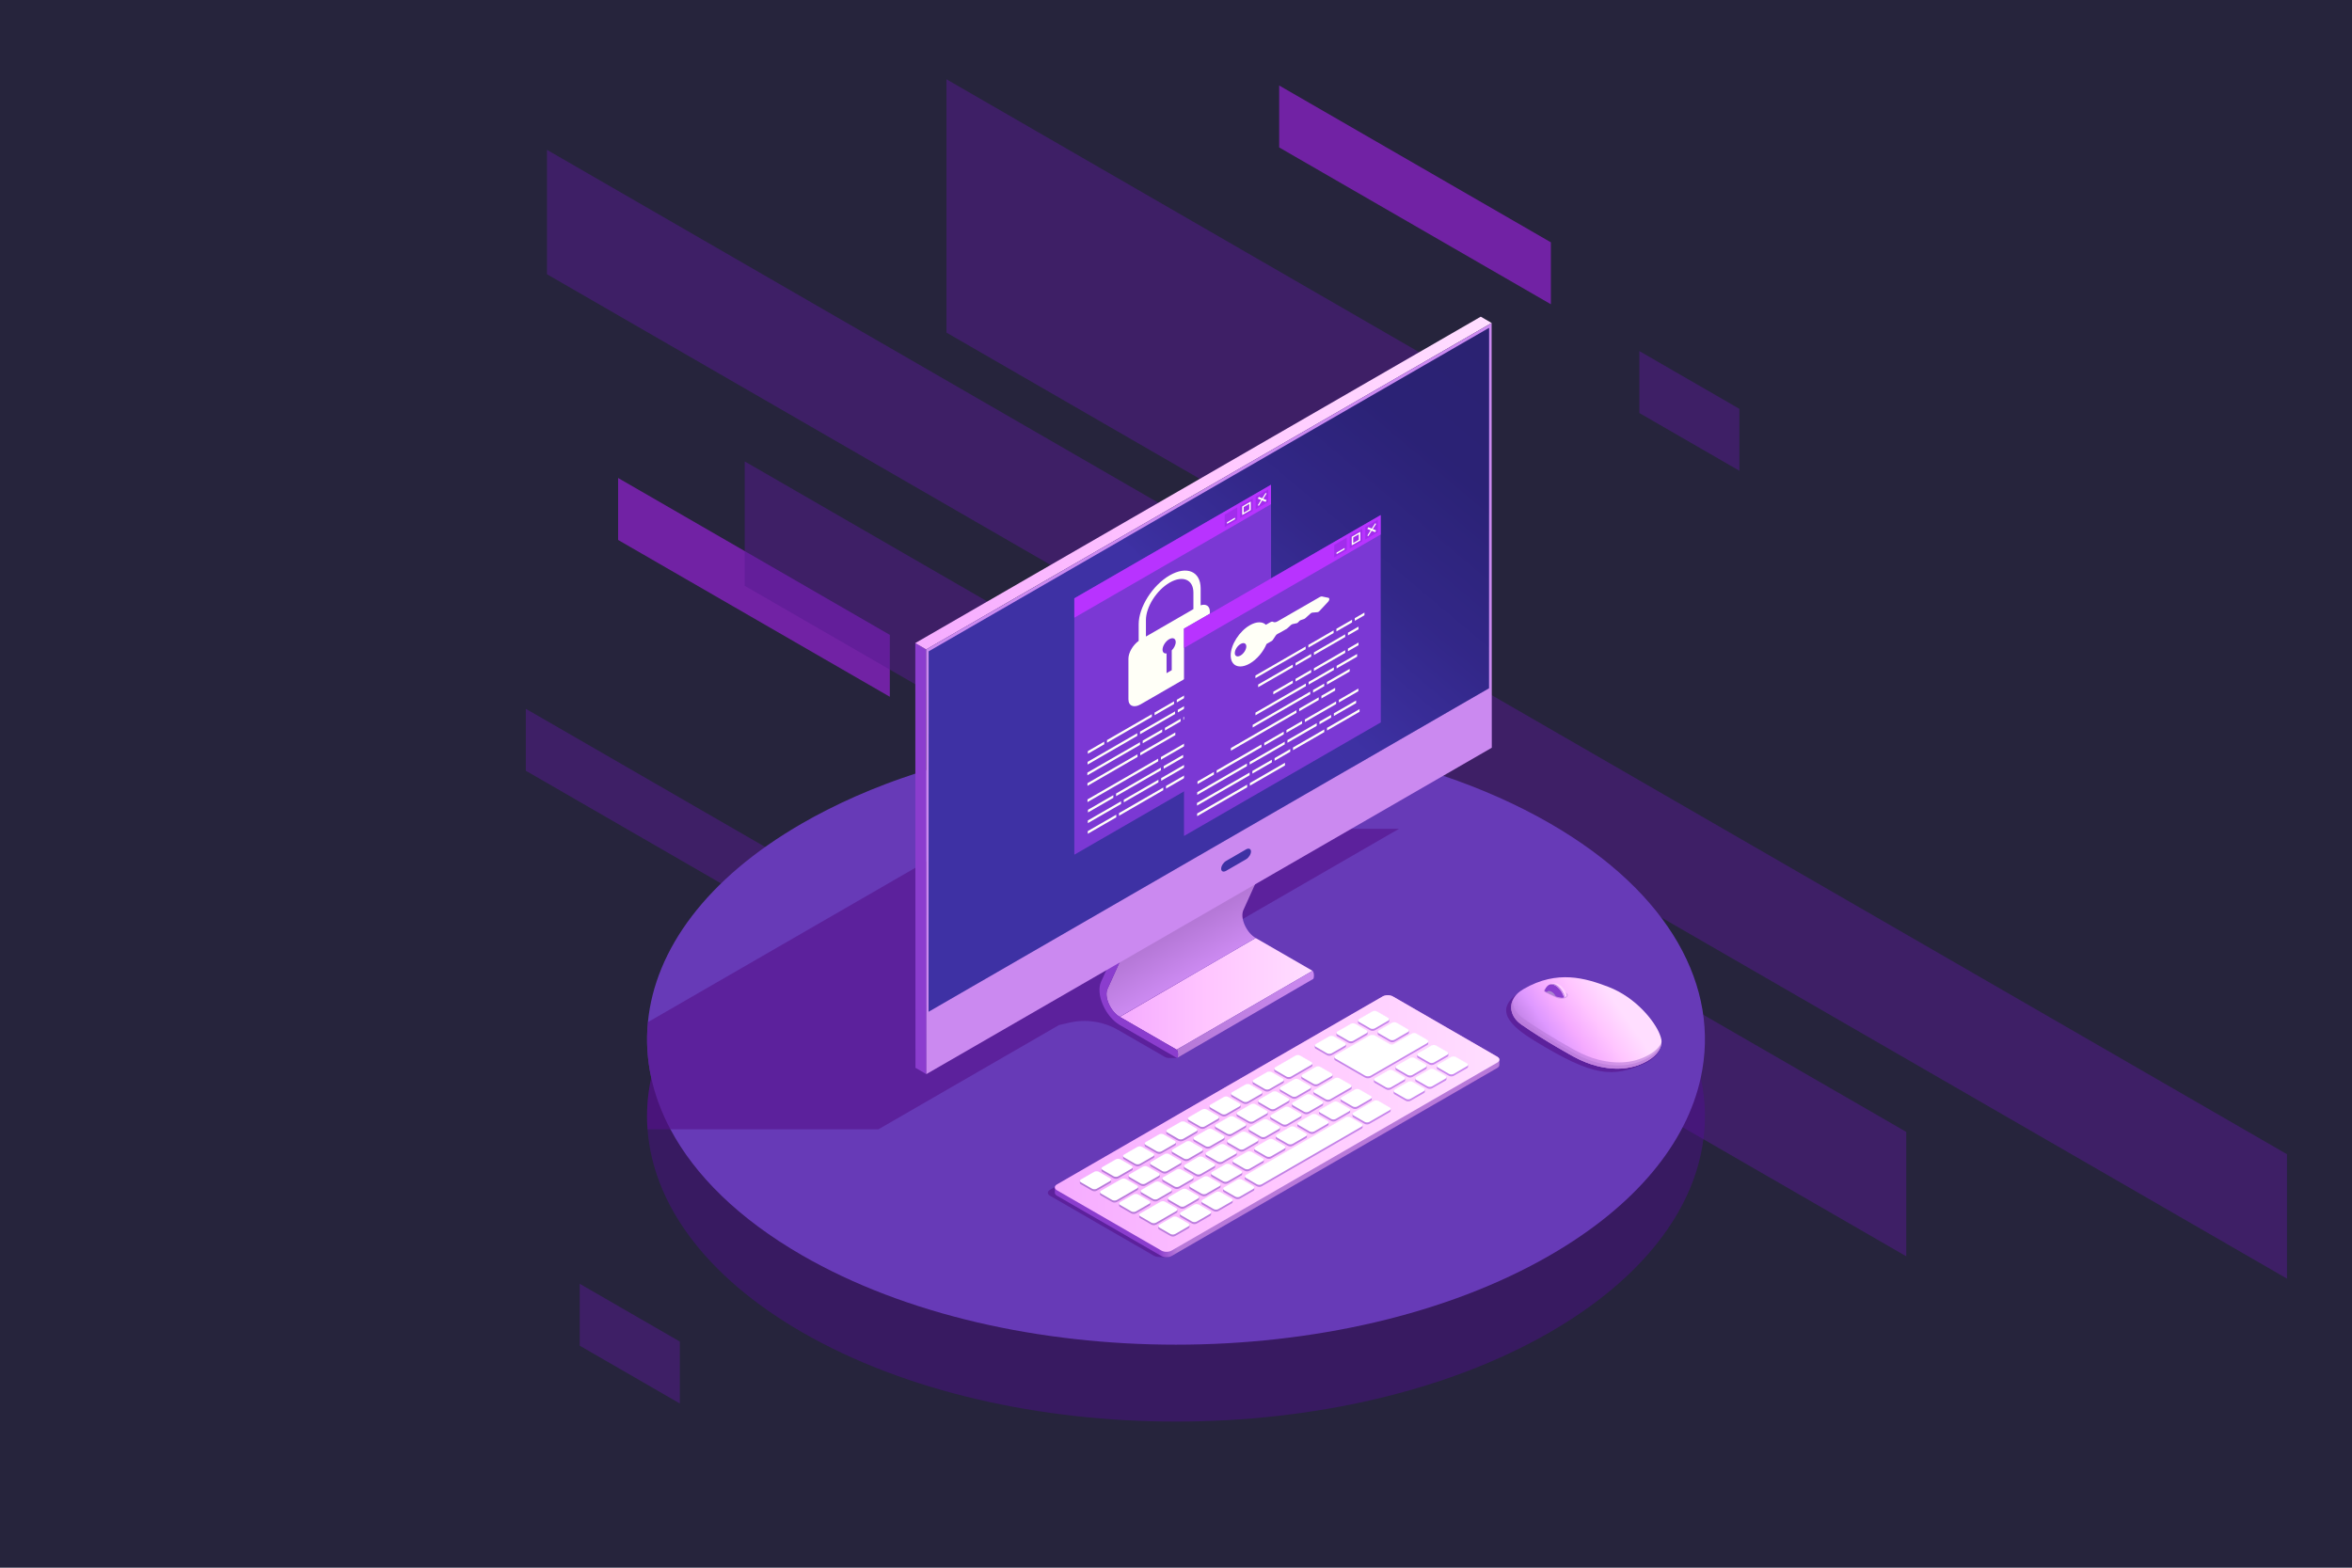 <?xml version="1.0" encoding="utf-8"?>
<!-- Generator: Adobe Illustrator 27.0.0, SVG Export Plug-In . SVG Version: 6.00 Build 0)  -->
<svg version="1.1" id="Capa_1" xmlns="http://www.w3.org/2000/svg" xmlns:xlink="http://www.w3.org/1999/xlink" x="0px" y="0px"
	 viewBox="0 0 750 500" style="enable-background:new 0 0 750 500;" xml:space="preserve">
<style type="text/css">
	.st0{fill:#26243C;}
	.st1{fill:#1D1D1B;}
	.st2{fill:#673AB7;}
	.st3{fill:#393777;}
	.st4{fill:#348ED8;}
	.st5{fill:#5EA9DE;}
	.st6{display:none;}
	.st7{display:inline;opacity:0.6;}
	.st8{opacity:0.5;fill:#7514C9;}
	.st9{fill:#A421EA;}
	.st10{display:inline;opacity:0.4;fill:#530A99;}
	.st11{display:inline;fill:#393777;}
	.st12{display:inline;opacity:0.6;fill:#55128A;}
	.st13{display:inline;}
	.st14{enable-background:new    ;}
	.st15{fill:url(#SVGID_1_);}
	.st16{fill:url(#SVGID_00000090296177307434038870000018336939846559438263_);}
	.st17{fill:#3E99E5;}
	.st18{fill:#3E31A4;}
	.st19{fill:#44E0F0;}
	.st20{fill:#8B3DCE;}
	.st21{fill:#181A23;}
	.st22{fill:#CB89F0;}
	.st23{fill:#252734;}
	.st24{fill:#15171F;}
	.st25{fill:url(#Cylinder_face_00000062175854937385556200000009701433671478918807_);}
	.st26{fill:url(#Cube_face_-_right_00000054963933750703547960000007101921976520659099_);}
	.st27{fill:#C07FFF;}
	.st28{fill:#B833FF;}
	.st29{opacity:0.5;fill:#8C28DA;}
	.st30{fill:#FFFFF7;}
	.st31{fill:#6687FF;}
	.st32{fill:url(#Cube_face_-_right_00000132799965863977204540000007059187132677457066_);}
	.st33{fill:url(#Cube_face_-_top_00000003079552331981781670000017599625994519926452_);}
	.st34{fill:url(#Cylinder_face_00000078752303030721720060000002588356418493699766_);}
	.st35{opacity:0.6;fill:#55128A;}
	.st36{fill:url(#SVGID_00000021101487702627382420000010127667880258712195_);}
	.st37{fill:url(#SVGID_00000111881893685001877300000003229207018335372946_);}
	.st38{fill:url(#SVGID_00000093865023633069217220000003651010558562347181_);}
	.st39{fill:url(#SVGID_00000158018995581800147700000012910995983829004162_);}
	.st40{fill:url(#SVGID_00000139987194085591694450000009061311346375651983_);}
	.st41{fill:url(#SVGID_00000095337457550865435720000005690781477194966924_);}
	.st42{fill:url(#SVGID_00000162319903439044447290000013465324265861123464_);}
	.st43{fill:url(#SVGID_00000088833710178942012240000009569974754672570023_);}
	.st44{fill:url(#SVGID_00000069366377174292818000000017459431153901758136_);}
	.st45{fill:url(#SVGID_00000107548966604740461190000012217755980554319289_);}
	.st46{fill:url(#SVGID_00000031914078760339395160000010753049394288532620_);}
	.st47{fill:url(#SVGID_00000147198340491701844800000008890410059859262123_);}
	.st48{fill:#CA8FF1;}
	.st49{fill:url(#SVGID_00000105411084712270735710000000742274371896952740_);}
	.st50{fill:url(#SVGID_00000083050640834333056660000016310697807195003029_);}
	.st51{fill:url(#SVGID_00000125600034812083258930000011812482357586381486_);}
	.st52{opacity:0.6;}
	.st53{opacity:0.4;fill:#530A99;}
	.st54{fill:url(#SVGID_00000018226480775297625140000016903308982871303049_);}
	.st55{opacity:0.6;fill:#B879D9;}
	.st56{clip-path:url(#SVGID_00000139993528866140420540000011519972775349376402_);enable-background:new    ;}
	.st57{fill:#FFD0FF;}
	.st58{opacity:0.5;fill:#CCCECE;}
	.st59{fill:url(#SVGID_00000146487257219065885070000010804700476268261790_);}
	.st60{fill:url(#SVGID_00000145049345982429760150000011331359430342703745_);}
	.st61{fill:url(#SVGID_00000012469076966987302030000001516356508082424248_);}
	.st62{fill:url(#SVGID_00000027580138164829921130000000650517946141530554_);}
	.st63{fill:url(#SVGID_00000001623458698904249360000005879989626101724561_);}
	.st64{filter:url(#Adobe_OpacityMaskFilter);}
	.st65{filter:url(#Adobe_OpacityMaskFilter_00000067947225601511862440000009876471157170813858_);}
	
		.st66{mask:url(#SVGID_00000063600023791631109760000012976226584724415370_);fill:url(#SVGID_00000068663131379517260320000013850141226066239382_);}
	.st67{opacity:0.3;fill:url(#SVGID_00000031186364631571176450000015080893812339341474_);}
	.st68{fill:url(#SVGID_00000060749613988444530120000004312484136774418575_);}
	.st69{fill:url(#SVGID_00000005978851962179178160000010457190203554852513_);}
	.st70{fill:url(#SVGID_00000027578552534867709460000012996629811130398884_);}
	.st71{fill:#FFFFFF;}
	.st72{fill:#7B38D4;}
</style>
<rect y="-0.19" class="st0" width="750" height="500.19"/>
<rect x="242.87" y="515" class="st1" width="28" height="28"/>
<rect x="281.87" y="515" class="st0" width="28" height="28"/>
<rect x="320.87" y="515" class="st2" width="28" height="28"/>
<rect x="359.87" y="515" class="st3" width="28" height="28"/>
<rect x="398.87" y="514.63" class="st4" width="28" height="28"/>
<rect x="437.87" y="514.63" class="st5" width="28" height="28"/>
<g class="st6">
	<g class="st7">
		<polygon class="st8" points="425.17,213.83 269.92,124.19 269.92,43.39 425.17,133.03 		"/>
		<polygon class="st8" points="537.8,361.11 132.61,127.17 132.61,107.41 537.8,341.36 		"/>
		<polygon class="st9" points="476.78,109.49 390.13,59.46 390.13,39.71 476.78,89.73 		"/>
		<polygon class="st9" points="251.87,234.34 165.22,184.31 165.22,164.56 251.87,214.59 		"/>
		<polygon class="st8" points="533.45,153.98 501.54,135.56 501.54,115.8 533.45,134.23 		"/>
		<polygon class="st8" points="184.9,459.74 152.98,441.31 152.98,421.56 184.9,439.99 		"/>
		<polygon class="st8" points="411.98,417.38 135.79,257.92 135.79,238.17 411.98,397.63 		"/>
		<polygon class="st8" points="604.34,429.17 205.59,198.95 205.59,159.27 604.34,389.49 		"/>
	</g>
	<ellipse class="st10" cx="354" cy="362.91" rx="168.67" ry="97.38"/>
	<ellipse class="st11" cx="354" cy="338.42" rx="168.67" ry="97.38"/>
	<polygon class="st12" points="357.34,317.94 288.5,322.89 310.31,362.26 379.01,362.26 	"/>
	<g class="st13">
		<g>
			<g class="st14">
				<linearGradient id="SVGID_1_" gradientUnits="userSpaceOnUse" x1="369.377" y1="270.259" x2="386.379" y2="270.259">
					<stop  offset="0" style="stop-color:#8B3DCE"/>
					<stop  offset="1" style="stop-color:#CB89F0"/>
				</linearGradient>
				<path class="st15" d="M448.35,181.16l-65.32,38.03c-2.85,1.65-7.46,1.65-10.33,0l-56.86-32.83c-1.44-0.83-2.16-1.92-2.16-3.01
					l-0.05,141.9c0,1.09,0.72,2.18,2.16,3.01l56.86,32.83c2.87,1.65,7.48,1.65,10.33,0l65.32-38.03c1.41-0.82,2.12-1.9,2.12-2.97
					l0.05-141.9C450.47,179.27,449.76,180.34,448.35,181.16z"/>
				
					<linearGradient id="SVGID_00000130605866519021584110000003961930637327577780_" gradientUnits="userSpaceOnUse" x1="313.678" y1="180.771" x2="450.474" y2="180.771">
					<stop  offset="0" style="stop-color:#F5ABFF"/>
					<stop  offset="0.456" style="stop-color:#FFC5FF"/>
					<stop  offset="1" style="stop-color:#FFDEFF"/>
				</linearGradient>
				<path style="fill:url(#SVGID_00000130605866519021584110000003961930637327577780_);" d="M448.32,175.18l-56.86-32.83
					c-2.86-1.65-7.49-1.65-10.33,0l-65.32,38.03c-2.85,1.66-2.82,4.33,0.03,5.98l56.86,32.83c2.87,1.65,7.48,1.65,10.33,0
					l65.32-38.03C451.19,179.51,451.18,176.83,448.32,175.18z"/>
			</g>
			<polygon class="st17" points="330.65,214.22 354.29,227.87 354.29,221.47 330.65,207.82 			"/>
			<g>
				<path class="st18" d="M385.85,167.26l-40.94,23.63c-0.63,0.37-1.42,0.37-2.05,0l-14.03-8.1c-0.58-0.34-0.58-1.18,0-1.51
					l40.94-23.63c0.63-0.37,1.42-0.37,2.05,0l14.03,8.1C386.43,166.08,386.43,166.93,385.85,167.26z"/>
				<path class="st19" d="M345.99,176.86l-10.49,6.05l-2.1-1.21l10.49-6.05L345.99,176.86z M361.25,165.63l-7.63,4.41l2.1,1.21
					l7.63-4.41L361.25,165.63z M344.48,180l-7.01,4.04l2.1,1.21l7.01-4.04L344.48,180z M359.25,171.48l-12,6.93l2.1,1.21l12-6.93
					L359.25,171.48z M350.85,171.64l-4.19,2.42l2.1,1.21l4.19-2.42L350.85,171.64z"/>
			</g>
		</g>
		<g>
			<polygon class="st20" points="386.86,228.33 446.11,194.12 446.11,272.99 386.86,307.2 			"/>
			<polygon class="st21" points="445.47,272.2 445.39,233.34 387.76,265.87 387.74,305.53 			"/>
			<g>
				<g id="Axonometric_Cube_21_">
					<polygon id="Cube_face_-_right_11_" class="st22" points="445.41,233.55 387.56,266.95 387.56,228.74 445.41,195.34 					"/>
				</g>
				<g>
					<path class="st23" d="M423.82,221.73l-15.39,8.89c-0.97,0.56-1.75,0.23-1.75-0.74v-6.63c0-0.97,0.78-2.2,1.75-2.76l15.39-8.88
						c0.97-0.56,1.75-0.23,1.75,0.74v6.63C425.57,219.93,424.78,221.17,423.82,221.73z"/>
					<path class="st24" d="M423.84,220.73l-15.42,8.91c-0.45,0.26-0.82,0.11-0.82-0.35v-3.19l17.06-9.85v3.19
						C424.65,219.89,424.29,220.47,423.84,220.73z"/>
					<g id="Axonometric_Cylinder_2_">
						
							<linearGradient id="Cylinder_face_00000033365854782364674170000000152058639388808633_" gradientUnits="userSpaceOnUse" x1="415" y1="218.599" x2="417.207" y2="218.599">
							<stop  offset="0" style="stop-color:#B578D7"/>
							<stop  offset="1" style="stop-color:#CB89F0"/>
						</linearGradient>
						<path id="Cylinder_face_2_" style="fill:url(#Cylinder_face_00000033365854782364674170000000152058639388808633_);" d="
							M415,219.24c0,0.7,0.49,0.99,1.1,0.64c0.61-0.35,1.1-1.21,1.1-1.91c0-0.7-0.49-0.99-1.1-0.64
							C415.49,217.68,415,218.53,415,219.24z"/>
					</g>
				</g>
			</g>
			<polygon class="st23" points="441.51,269.86 393.23,297.74 442.29,326.18 492.87,291.78 			"/>
			<g>
				<g id="Axonometric_Cube_20_">
					<polygon id="Cube_face_-_left_10_" class="st21" points="441.51,245.76 493.95,276.04 493.95,300.13 441.51,269.86 					"/>
					
						<linearGradient id="Cube_face_-_right_00000087390685458433986490000003245887020360438688_" gradientUnits="userSpaceOnUse" x1="493.949" y1="287.537" x2="495.846" y2="287.537">
						<stop  offset="0" style="stop-color:#B578D7"/>
						<stop  offset="1" style="stop-color:#CB89F0"/>
					</linearGradient>
					
						<polygon id="Cube_face_-_right_10_" style="fill:url(#Cube_face_-_right_00000087390685458433986490000003245887020360438688_);" points="
						495.85,299.04 493.95,300.13 493.95,276.04 495.85,274.94 					"/>
					<polygon id="Cube_face_-_top_10_" class="st23" points="493.95,276.04 441.51,245.76 443.41,244.66 495.85,274.94 					"/>
				</g>
				<g>
					<g>
						<polygon class="st27" points="446.92,272.41 398.76,300.22 398.76,277.87 446.92,250.07 						"/>
						<polygon class="st28" points="446.92,250.3 398.76,278.11 398.76,273.49 446.92,245.68 						"/>
						<g>
							<polygon class="st29" points="439.98,253.06 437.6,254.44 437.6,252.06 439.98,250.68 							"/>
							<polygon class="st29" points="442.93,251.36 440.55,252.74 440.55,250.36 442.93,248.98 							"/>
							<path class="st30" d="M440.93,250.52v1.63l1.63-0.94v-1.63L440.93,250.52z M442.28,251.08l-1.07,0.62v-1.07l1.07-0.62V251.08
								z"/>
							<polygon class="st29" points="445.88,249.66 443.5,251.03 443.5,248.65 445.88,247.28 							"/>
							<polygon class="st30" points="443.89,249.02 444.53,249.28 443.89,250.29 444.1,250.37 444.73,249.37 445.37,249.64 
								445.57,249.32 444.94,249.05 445.57,248.05 445.37,247.96 444.73,248.96 444.1,248.69 							"/>
							<polygon class="st30" points="439.57,252.93 438.05,253.81 438.05,253.52 439.57,252.64 							"/>
						</g>
					</g>
					<g id="Axonometric_Cube_19_">
						<polygon id="Cube_face_-_left_9_" class="st21" points="402.88,302.47 401.37,301.6 401.37,278.67 402.88,279.54 						"/>
						<polygon id="Cube_face_-_right_9_" class="st21" points="450.43,275.01 402.88,302.47 402.88,279.54 450.43,252.08 						"/>
						<polygon id="Cube_face_-_top_9_" class="st23" points="402.88,279.54 401.37,278.67 448.93,251.21 450.43,252.08 						"/>
					</g>
				</g>
				<g>
					<g>
						<polygon class="st27" points="455.31,277.25 407.15,305.06 407.15,282.72 455.31,254.91 						"/>
						<polygon class="st28" points="455.31,255.15 407.15,282.95 407.15,278.33 455.31,250.52 						"/>
						<g>
							<polygon class="st29" points="448.37,257.91 445.99,259.28 445.99,256.9 448.37,255.53 							"/>
							<polygon class="st29" points="451.32,256.21 448.94,257.58 448.94,255.2 451.32,253.83 							"/>
							<path class="st30" d="M449.32,255.36v1.63l1.63-0.94v-1.63L449.32,255.36z M450.67,255.93l-1.07,0.62v-1.07l1.07-0.62V255.93
								z"/>
							<polygon class="st29" points="454.27,254.5 451.89,255.88 451.89,253.5 454.27,252.12 							"/>
							<polygon class="st30" points="452.28,253.86 452.92,254.13 452.28,255.13 452.49,255.22 453.12,254.22 453.76,254.48 
								453.96,254.16 453.33,253.89 453.96,252.89 453.76,252.8 453.12,253.81 452.49,253.54 							"/>
							<polygon class="st30" points="447.96,257.77 446.44,258.65 446.44,258.36 447.96,257.48 							"/>
						</g>
					</g>
					<g id="Axonometric_Cube_18_">
						<polygon id="Cube_face_-_left_8_" class="st21" points="411.27,307.31 409.76,306.44 409.76,283.51 411.27,284.38 						"/>
						<polygon id="Cube_face_-_right_8_" class="st21" points="458.83,279.86 411.27,307.31 411.27,284.38 458.83,256.93 						"/>
						<polygon id="Cube_face_-_top_8_" class="st23" points="411.27,284.38 409.76,283.51 457.32,256.05 458.83,256.93 						"/>
					</g>
				</g>
				<g>
					<g>
						<polygon class="st31" points="463.65,273 415.49,300.8 415.49,240.24 463.65,212.44 						"/>
						<polygon class="st28" points="463.65,212.67 415.49,240.48 415.49,235.85 463.65,208.05 						"/>
						<path class="st30" d="M441.72,231.42l7.18-4.14v0.54l-7.18,4.14V231.42z M440.63,234.2v0.54l5.95-3.44v-0.54L440.63,234.2z
							 M440.07,235.07v-0.54l-7.13,4.12v0.54L440.07,235.07z M437.97,234.13l3.18-1.84v-0.54l-3.18,1.84V234.13z M437.41,234.45
							v-0.54l-3.96,2.29v0.54L437.41,234.45z M447.1,226.7l3.18-1.84v-0.54l-3.18,1.84V226.7z M449.45,226.95v0.54l6.62-3.82v-0.54
							L449.45,226.95z M453.68,226.67l-6.54,3.78v0.54l6.54-3.78V226.67z M432.39,239.51v-0.54l-10.18,5.88v0.54L432.39,239.51z
							 M432.9,234.9l7.13-4.12v-0.54l-7.13,4.12V234.9z M440.59,230.46l5.95-3.44v-0.54l-5.95,3.44V230.46z M432.34,235.22v-0.54
							l-10.11,5.83v0.54L432.34,235.22z M450.84,224.54l4.52-2.61v-0.54l-4.52,2.61V224.54z M432.89,236.52l-10.71,6.18v0.54
							l10.71-6.18V236.52z M440.63,237.69v0.54l5.95-3.44v-0.54L440.63,237.69z M440.07,238.56v-0.54l-7.13,4.12v0.54L440.07,238.56
							z M440.12,240.15v0.54l3.96-2.29v-0.54L440.12,240.15z M444.64,237.54v0.54l3.18-1.84v-0.54L444.64,237.54z M444.84,239.58
							v0.54l5.95-3.44v-0.54L444.84,239.58z M437.71,245.86v0.54l3.96-2.29v-0.54L437.71,245.86z M444.28,239.9l-7.13,4.12v0.54
							l7.13-4.12V239.9z M445.41,241.41l-3.18,1.84v0.54l3.18-1.84V241.41z M455.56,231.23l-7.18,4.14v0.54l7.18-4.14V231.23z
							 M436.59,244.89v-0.54l-14.38,8.3v0.54L436.59,244.89z M429.88,246.6v-0.54l-7.66,4.42v0.54L429.88,246.6z M453.68,230.16
							l-6.54,3.78v0.54l6.54-3.78V230.16z M432.39,243v-0.54l-10.18,5.88v0.54L432.39,243z M445.97,241.09v0.54l7.18-4.14v-0.54
							L445.97,241.09z M451.35,235.82v0.54l3.18-1.84v-0.54L451.35,235.82z M427.47,252.31v-0.54l-5.16,2.98v0.54L427.47,252.31z
							 M437.15,246.18l-9.12,5.27v0.54l9.12-5.27V246.18z M454.24,229.83v0.54l3.82-2.21v-0.54L454.24,229.83z M439.56,241.02v-0.54
							l-9.12,5.27v0.54L439.56,241.02z M455.1,233.66v0.54l1.97-1.13v-0.54L455.1,233.66z M455.85,235.39l-2.14,1.24v0.54l2.14-1.24
							V235.39z M437.71,249.09v0.54l3.96-2.29v-0.54L437.71,249.09z M445.41,244.65l-3.18,1.84v0.54l3.18-1.84V244.65z
							 M445.97,244.32v0.54l7.18-4.14v-0.54L445.97,244.32z M427.47,255.55V255l-5.16,2.98v0.54L427.47,255.55z M437.15,249.42
							l-9.12,5.27v0.54l9.12-5.27V249.42z M455.85,238.62l-2.14,1.24v0.54l2.14-1.24V238.62z"/>
						<g>
							<polygon class="st29" points="456.71,215.43 454.33,216.81 454.33,214.43 456.71,213.05 							"/>
							<polygon class="st29" points="459.66,213.73 457.28,215.1 457.28,212.72 459.66,211.35 							"/>
							<path class="st30" d="M457.66,212.88v1.63l1.63-0.94v-1.63L457.66,212.88z M459.01,213.45l-1.07,0.62V213l1.07-0.62V213.45z"
								/>
							<polygon class="st29" points="462.61,212.03 460.23,213.4 460.23,211.02 462.61,209.65 							"/>
							<polygon class="st30" points="460.62,211.39 461.26,211.65 460.62,212.66 460.83,212.74 461.46,211.74 462.1,212.01 
								462.3,211.69 461.67,211.42 462.3,210.42 462.1,210.33 461.46,211.33 460.83,211.06 							"/>
							<polygon class="st30" points="456.3,215.3 454.78,216.18 454.78,215.89 456.3,215.01 							"/>
						</g>
					</g>
					<g id="Axonometric_Cube_17_">
						<polygon id="Cube_face_-_left_7_" class="st21" points="419.66,312.16 418.15,311.29 418.15,288.36 419.66,289.23 						"/>
						<polygon id="Cube_face_-_right_7_" class="st21" points="467.22,284.7 419.66,312.16 419.66,289.23 467.22,261.77 						"/>
						<polygon id="Cube_face_-_top_7_" class="st23" points="419.66,289.23 418.15,288.36 465.71,260.9 467.22,261.77 						"/>
					</g>
				</g>
				<g>
					<g>
						<polygon class="st27" points="472.09,286.94 423.93,314.75 423.93,292.41 472.09,264.6 						"/>
						<polygon class="st28" points="472.09,264.84 423.93,292.64 423.93,288.02 472.09,260.21 						"/>
						<g>
							<polygon class="st29" points="465.16,267.6 462.78,268.97 462.78,266.59 465.16,265.22 							"/>
							<polygon class="st29" points="468.11,265.89 465.73,267.27 465.73,264.89 468.11,263.51 							"/>
							<path class="st30" d="M466.1,265.05v1.63l1.63-0.94v-1.63L466.1,265.05z M467.45,265.62l-1.07,0.62v-1.07l1.07-0.62V265.62z"
								/>
							<polygon class="st29" points="471.05,264.19 468.67,265.57 468.67,263.19 471.05,261.81 							"/>
							<polygon class="st30" points="469.06,263.55 469.7,263.82 469.06,264.82 469.27,264.91 469.9,263.9 470.54,264.17 
								470.74,263.85 470.11,263.58 470.74,262.58 470.54,262.49 469.9,263.5 469.27,263.23 							"/>
							<polygon class="st30" points="464.74,267.46 463.22,268.34 463.22,268.05 464.74,267.17 							"/>
						</g>
					</g>
					<g id="Axonometric_Cube_16_">
						<polygon id="Cube_face_-_left_6_" class="st21" points="428.05,317 426.54,316.13 426.54,293.2 428.05,294.07 						"/>
						<polygon id="Cube_face_-_right_6_" class="st21" points="475.61,289.54 428.05,317 428.05,294.07 475.61,266.61 						"/>
						<polygon id="Cube_face_-_top_6_" class="st23" points="428.05,294.07 426.54,293.2 474.1,265.74 475.61,266.61 						"/>
					</g>
				</g>
				<g>
					<g>
						<polygon class="st27" points="480.48,291.79 432.32,319.59 432.32,297.25 480.48,269.44 						"/>
						<polygon class="st28" points="480.48,269.68 432.32,297.49 432.32,292.86 480.48,265.06 						"/>
						<g>
							<polygon class="st29" points="473.55,272.44 471.17,273.82 471.17,271.44 473.55,270.06 							"/>
							<polygon class="st29" points="476.5,270.74 474.12,272.11 474.12,269.73 476.5,268.36 							"/>
							<path class="st30" d="M474.49,269.89v1.63l1.63-0.94v-1.63L474.49,269.89z M475.84,270.46l-1.07,0.62v-1.07l1.07-0.62V270.46
								z"/>
							<polygon class="st29" points="479.45,269.04 477.07,270.41 477.07,268.03 479.45,266.66 							"/>
							<polygon class="st30" points="477.46,268.39 478.09,268.66 477.46,269.66 477.66,269.75 478.3,268.75 478.93,269.02 
								479.14,268.69 478.5,268.43 479.14,267.42 478.93,267.34 478.3,268.34 477.66,268.07 							"/>
							<polygon class="st30" points="473.13,272.31 471.61,273.19 471.61,272.9 473.13,272.02 							"/>
						</g>
					</g>
					<g id="Axonometric_Cube_15_">
						<polygon id="Cube_face_-_left_5_" class="st21" points="436.44,321.85 434.93,320.98 434.93,298.05 436.44,298.92 						"/>
						<polygon id="Cube_face_-_right_5_" class="st21" points="484,294.39 436.44,321.85 436.44,298.92 484,271.46 						"/>
						<polygon id="Cube_face_-_top_5_" class="st23" points="436.44,298.92 434.93,298.05 482.49,270.59 484,271.46 						"/>
					</g>
				</g>
				<g id="Axonometric_Cube_14_">
					<polygon id="Cube_face_-_left_4_" class="st21" points="391.59,274.58 444.03,304.86 444.03,328.96 391.59,298.68 					"/>
					
						<linearGradient id="Cube_face_-_right_00000119103590284928190320000012632026764609312908_" gradientUnits="userSpaceOnUse" x1="444.029" y1="316.358" x2="445.926" y2="316.358">
						<stop  offset="0" style="stop-color:#B578D7"/>
						<stop  offset="1" style="stop-color:#CB89F0"/>
					</linearGradient>
					
						<polygon id="Cube_face_-_right_4_" style="fill:url(#Cube_face_-_right_00000119103590284928190320000012632026764609312908_);" points="
						445.93,327.86 444.03,328.96 444.03,304.86 445.93,303.76 					"/>
					<polygon id="Cube_face_-_top_4_" class="st23" points="444.03,304.86 391.59,274.58 393.49,273.49 445.93,303.76 					"/>
				</g>
			</g>
			<g>
				<g id="Axonometric_Cube_13_">
					<polygon id="Cube_face_-_left_3_" class="st20" points="441.28,332.92 439.19,331.72 439.19,293.51 441.28,294.71 					"/>
					<polygon id="Cube_face_-_right_3_" class="st22" points="499.12,299.53 441.28,332.92 441.28,294.71 499.12,261.32 					"/>
					
						<linearGradient id="Cube_face_-_top_00000058555879184777267670000002172149093849460111_" gradientUnits="userSpaceOnUse" x1="439.194" y1="277.415" x2="499.12" y2="277.415">
						<stop  offset="0" style="stop-color:#E7A7FF"/>
						<stop  offset="0.549" style="stop-color:#FFBEFF"/>
						<stop  offset="1" style="stop-color:#FFD4FF"/>
					</linearGradient>
					
						<polygon id="Cube_face_-_top_3_" style="fill:url(#Cube_face_-_top_00000058555879184777267670000002172149093849460111_);" points="
						441.28,294.71 439.19,293.51 497.04,260.12 499.12,261.32 					"/>
				</g>
				<g>
					<path class="st23" d="M477.53,287.7l-15.39,8.89c-0.97,0.56-1.75,0.23-1.75-0.74v-6.63c0-0.97,0.78-2.2,1.75-2.76l15.39-8.89
						c0.97-0.56,1.75-0.23,1.75,0.74v6.63C479.28,285.91,478.5,287.14,477.53,287.7z"/>
					<path class="st24" d="M477.55,286.7l-15.42,8.91c-0.45,0.26-0.82,0.11-0.82-0.35v-3.19l17.06-9.85v3.19
						C478.37,285.87,478,286.44,477.55,286.7z"/>
					<g id="Axonometric_Cylinder_1_">
						
							<linearGradient id="Cylinder_face_00000042719193845229310880000001011956490565376949_" gradientUnits="userSpaceOnUse" x1="468.715" y1="284.575" x2="470.922" y2="284.575">
							<stop  offset="0" style="stop-color:#B578D7"/>
							<stop  offset="1" style="stop-color:#CB89F0"/>
						</linearGradient>
						<path id="Cylinder_face_1_" style="fill:url(#Cylinder_face_00000042719193845229310880000001011956490565376949_);" d="
							M468.71,285.21c0,0.7,0.49,0.99,1.1,0.64c0.61-0.35,1.1-1.21,1.1-1.91c0-0.7-0.49-0.99-1.1-0.64
							C469.21,283.65,468.71,284.51,468.71,285.21z"/>
					</g>
				</g>
			</g>
		</g>
	</g>
	<g id="_x33__3_" class="st13">
		<path class="st35" d="M287.35,321.44c-24.55,0-41.05,0-41.21,0c-12.96,0-25.91,2.85-35.79,8.56c-19.77,11.41-19.77,29.92,0,41.33
			c9.88,5.71,22.84,8.56,35.8,8.56c0.22,0,16.69,0,41.2,0V321.44z"/>
		<g id="_x31_6_1_">
			<g>
				<g class="st14">
					
						<linearGradient id="SVGID_00000008865403313038117920000017964804236960531894_" gradientUnits="userSpaceOnUse" x1="239.645" y1="360.502" x2="335.407" y2="360.502">
						<stop  offset="0" style="stop-color:#8B3DCE"/>
						<stop  offset="1" style="stop-color:#CB89F0"/>
					</linearGradient>
					<path style="fill:url(#SVGID_00000008865403313038117920000017964804236960531894_);" d="M237.8,341.11l-0.03,10.06
						c-0.02,7.36,4.84,14.74,14.57,20.36c19.33,11.16,50.57,11.16,69.79-0.01c9.54-5.55,14.32-12.8,14.34-20.07l0.03-10.06
						L237.8,341.11z"/>
					
						<linearGradient id="SVGID_00000106826477946973638380000012128926248796138132_" gradientUnits="userSpaceOnUse" x1="237.801" y1="341.252" x2="336.503" y2="341.252">
						<stop  offset="0" style="stop-color:#FFD4FF"/>
						<stop  offset="1" style="stop-color:#FFE9FF"/>
					</linearGradient>
					<path style="fill:url(#SVGID_00000106826477946973638380000012128926248796138132_);" d="M321.94,321.04
						c-19.33-11.16-50.58-11.17-69.79-0.01c-19.22,11.17-19.11,29.27,0.23,40.43s50.57,11.16,69.79-0.01
						C341.37,350.3,341.27,332.2,321.94,321.04z"/>
				</g>
			</g>
			<g>
				<path class="st18" d="M333.35,328.21c0.63-7.33-3.85-14.8-13.56-20.4c-18.14-10.47-47.46-10.48-65.49-0.01
					c-8.99,5.22-13.47,12.06-13.46,18.9c-0.01-0.07-0.03,9.37-0.03,9.37c-0.02,6.91,4.54,13.83,13.67,19.1
					c18.14,10.47,47.45,10.47,65.49-0.01c8.95-5.2,13.44-12.01,13.46-18.83l0.03-9.44C333.46,327.34,333.39,327.77,333.35,328.21z"
					/>
				
					<linearGradient id="SVGID_00000116932878697302953080000002935540938962063255_" gradientUnits="userSpaceOnUse" x1="288.221" y1="331.493" x2="319.569" y2="331.493">
					<stop  offset="0" style="stop-color:#003B49"/>
					<stop  offset="0.476" style="stop-color:#009BB9"/>
					<stop  offset="0.792" style="stop-color:#00D7FF"/>
					<stop  offset="1" style="stop-color:#00FAFF"/>
				</linearGradient>
				<path style="fill:url(#SVGID_00000116932878697302953080000002935540938962063255_);" d="M288.22,299.99V363
					c11.35-0.14,22.63-2.66,31.35-7.61v-47.7C310.84,302.72,299.57,300.16,288.22,299.99z"/>
				<g class="st14">
					
						<linearGradient id="SVGID_00000035521977154619263240000015607450910016756155_" gradientUnits="userSpaceOnUse" x1="239.645" y1="333.375" x2="335.407" y2="333.375">
						<stop  offset="0" style="stop-color:#8B3DCE"/>
						<stop  offset="1" style="stop-color:#CB89F0"/>
					</linearGradient>
					<path style="fill:url(#SVGID_00000035521977154619263240000015607450910016756155_);" d="M237.8,313.98l-0.03,10.06
						c-0.02,7.36,4.84,14.74,14.57,20.36c19.33,11.16,50.57,11.16,69.79-0.01c9.54-5.55,14.32-12.8,14.34-20.07l0.03-10.06
						L237.8,313.98z"/>
					
						<linearGradient id="SVGID_00000173840968093024010990000012036394992189975735_" gradientUnits="userSpaceOnUse" x1="237.801" y1="314.124" x2="336.503" y2="314.124">
						<stop  offset="0" style="stop-color:#FFD4FF"/>
						<stop  offset="1" style="stop-color:#FFE9FF"/>
					</linearGradient>
					<path style="fill:url(#SVGID_00000173840968093024010990000012036394992189975735_);" d="M321.94,293.91
						c-19.33-11.16-50.58-11.17-69.79-0.01c-19.22,11.17-19.11,29.27,0.23,40.43s50.57,11.16,69.79-0.01
						C341.37,323.17,341.27,305.08,321.94,293.91z"/>
				</g>
			</g>
			<g>
				<path class="st18" d="M333.35,301.08c0.63-7.33-3.85-14.8-13.56-20.4c-18.14-10.47-47.46-10.48-65.49-0.01
					c-8.99,5.22-13.47,12.06-13.46,18.9c-0.01-0.07-0.03,9.37-0.03,9.37c-0.02,6.91,4.54,13.83,13.67,19.1
					c18.14,10.47,47.45,10.47,65.49-0.01c8.95-5.2,13.44-12.01,13.46-18.83l0.03-9.44C333.46,300.21,333.39,300.64,333.35,301.08z"
					/>
				
					<linearGradient id="SVGID_00000121976475526886783370000013950899241578124188_" gradientUnits="userSpaceOnUse" x1="288.221" y1="304.365" x2="319.569" y2="304.365">
					<stop  offset="0" style="stop-color:#003B49"/>
					<stop  offset="0.476" style="stop-color:#009BB9"/>
					<stop  offset="0.792" style="stop-color:#00D7FF"/>
					<stop  offset="1" style="stop-color:#00FAFF"/>
				</linearGradient>
				<path style="fill:url(#SVGID_00000121976475526886783370000013950899241578124188_);" d="M288.22,272.86v63.01
					c11.35-0.14,22.63-2.66,31.35-7.61v-47.7C310.84,275.59,299.57,273.04,288.22,272.86z"/>
				<g class="st14">
					
						<linearGradient id="SVGID_00000021090520952169937120000009506143873478302084_" gradientUnits="userSpaceOnUse" x1="239.645" y1="306.247" x2="335.407" y2="306.247">
						<stop  offset="0" style="stop-color:#8B3DCE"/>
						<stop  offset="1" style="stop-color:#CB89F0"/>
					</linearGradient>
					<path style="fill:url(#SVGID_00000021090520952169937120000009506143873478302084_);" d="M237.8,286.85l-0.03,10.06
						c-0.02,7.36,4.84,14.74,14.57,20.36c19.33,11.16,50.57,11.16,69.79-0.01c9.54-5.55,14.32-12.8,14.34-20.07l0.03-10.06
						L237.8,286.85z"/>
					
						<linearGradient id="SVGID_00000025420365765573946630000011344039553027598270_" gradientUnits="userSpaceOnUse" x1="237.801" y1="286.997" x2="336.503" y2="286.997">
						<stop  offset="0" style="stop-color:#FFD4FF"/>
						<stop  offset="1" style="stop-color:#FFE9FF"/>
					</linearGradient>
					<path style="fill:url(#SVGID_00000025420365765573946630000011344039553027598270_);" d="M321.94,266.79
						c-19.33-11.16-50.58-11.17-69.79-0.01c-19.22,11.17-19.11,29.27,0.23,40.43s50.57,11.16,69.79-0.01
						C341.37,296.04,341.27,277.95,321.94,266.79z"/>
				</g>
			</g>
			<g>
				<path class="st18" d="M333.35,273.95c0.63-7.33-3.85-14.8-13.56-20.4c-18.14-10.47-47.46-10.48-65.49-0.01
					c-8.99,5.22-13.47,12.06-13.46,18.9c-0.01-0.07-0.03,9.37-0.03,9.37c-0.02,6.91,4.54,13.83,13.67,19.1
					c18.14,10.47,47.45,10.47,65.49-0.01c8.95-5.2,13.44-12.01,13.46-18.83l0.03-9.44C333.46,273.08,333.39,273.52,333.35,273.95z"
					/>
				
					<linearGradient id="SVGID_00000076573389092758669990000000232236179075006098_" gradientUnits="userSpaceOnUse" x1="288.221" y1="277.238" x2="319.569" y2="277.238">
					<stop  offset="0" style="stop-color:#003B49"/>
					<stop  offset="0.476" style="stop-color:#009BB9"/>
					<stop  offset="0.792" style="stop-color:#00D7FF"/>
					<stop  offset="1" style="stop-color:#00FAFF"/>
				</linearGradient>
				<path style="fill:url(#SVGID_00000076573389092758669990000000232236179075006098_);" d="M288.22,245.73v63.01
					c11.35-0.14,22.63-2.66,31.35-7.61v-47.7C310.84,248.46,299.57,245.91,288.22,245.73z"/>
				<g class="st14">
					
						<linearGradient id="SVGID_00000114031407037188147320000007429598904189388446_" gradientUnits="userSpaceOnUse" x1="239.645" y1="279.12" x2="335.407" y2="279.12">
						<stop  offset="0" style="stop-color:#8B3DCE"/>
						<stop  offset="1" style="stop-color:#CB89F0"/>
					</linearGradient>
					<path style="fill:url(#SVGID_00000114031407037188147320000007429598904189388446_);" d="M237.8,259.73l-0.03,10.06
						c-0.02,7.36,4.84,14.74,14.57,20.36c19.33,11.16,50.57,11.16,69.79-0.01c9.54-5.55,14.32-12.8,14.34-20.07l0.03-10.06
						L237.8,259.73z"/>
					
						<linearGradient id="SVGID_00000107564918367518390410000009487798149145412484_" gradientUnits="userSpaceOnUse" x1="260.852" y1="254.294" x2="324.75" y2="267.843">
						<stop  offset="0.31" style="stop-color:#FFD4FF"/>
						<stop  offset="0.325" style="stop-color:#FFFFFF"/>
						<stop  offset="1" style="stop-color:#FFE9FF"/>
					</linearGradient>
					<path style="fill:url(#SVGID_00000107564918367518390410000009487798149145412484_);" d="M321.94,239.66
						c-19.33-11.16-50.58-11.17-69.79-0.01c-19.22,11.17-19.11,29.27,0.23,40.43s50.57,11.16,69.79-0.01
						C341.37,268.91,341.27,250.82,321.94,239.66z"/>
					
						<linearGradient id="SVGID_00000119083055627161427650000006702201666636112783_" gradientUnits="userSpaceOnUse" x1="177.835" y1="288.86" x2="323.488" y2="247.28">
						<stop  offset="0" style="stop-color:#FFD8FF"/>
						<stop  offset="1" style="stop-color:#FFE9FF"/>
					</linearGradient>
					<path style="fill:url(#SVGID_00000119083055627161427650000006702201666636112783_);" d="M316.55,240.58
						c-16.34-9.43-42.75-9.44-58.98-0.01c-16.24,9.44-16.15,24.74,0.19,34.17c16.34,9.43,42.74,9.43,58.98-0.01
						C332.97,265.3,332.89,250.01,316.55,240.58z"/>
				</g>
			</g>
		</g>
		<path class="st48" d="M298.8,237.61c-13.6,0-22.74,0-22.82,0c-29.64,0-44.48,32.38,0,32.38c0.08,0,4.58,0,11.92,0
			c6.01,0,10.9-4.88,10.9-10.89V237.61z"/>
		<g class="st14">
			
				<linearGradient id="SVGID_00000041288128862016607170000002701835258039857819_" gradientUnits="userSpaceOnUse" x1="260.593" y1="257.583" x2="314.117" y2="257.583">
				<stop  offset="0" style="stop-color:#8B3DCE"/>
				<stop  offset="1" style="stop-color:#CB89F0"/>
			</linearGradient>
			<path style="fill:url(#SVGID_00000041288128862016607170000002701835258039857819_);" d="M306.71,256.41
				c-10.74,6.24-28.2,6.24-39.01,0c-5.44-3.14-8.16-7.26-8.14-11.38l-0.02,9.04c-0.01,4.12,2.71,8.24,8.14,11.38
				c10.81,6.24,28.26,6.24,39.01,0c5.33-3.1,8-7.15,8.01-11.22l0.02-9.04C314.72,249.25,312.05,253.31,306.71,256.41z"/>
			
				<linearGradient id="SVGID_00000134220445675682495950000000558603326334282881_" gradientUnits="userSpaceOnUse" x1="259.562" y1="245.115" x2="314.729" y2="245.115">
				<stop  offset="0" style="stop-color:#FFDDFF"/>
				<stop  offset="1" style="stop-color:#FFE9FF"/>
			</linearGradient>
			<path style="fill:url(#SVGID_00000134220445675682495950000000558603326334282881_);" d="M306.59,233.82
				c-10.81-6.24-28.27-6.24-39.01,0c-10.74,6.24-10.68,16.36,0.13,22.6c10.81,6.24,28.26,6.24,39.01,0
				C317.45,250.17,317.39,240.06,306.59,233.82z"/>
			
				<linearGradient id="SVGID_00000108279715444670552280000017112842884351090048_" gradientUnits="userSpaceOnUse" x1="275.519" y1="243.877" x2="298.772" y2="243.877">
				<stop  offset="0" style="stop-color:#CB89F0"/>
				<stop  offset="1" style="stop-color:#B578D7"/>
			</linearGradient>
			<path style="fill:url(#SVGID_00000108279715444670552280000017112842884351090048_);" d="M295.34,239.12
				c-4.55-2.63-11.92-2.63-16.44,0c-4.53,2.63-4.5,6.9,0.05,9.53c4.55,2.63,11.91,2.63,16.44,0
				C299.92,246.01,299.9,241.75,295.34,239.12z"/>
		</g>
	</g>
	<g class="st13">
		<polygon class="st23" points="415.58,331.21 386.46,348.03 386.46,334.75 415.58,317.94 		"/>
		<g>
			<path class="st20" d="M426.61,416.75c-0.13,0-0.26-0.03-0.38-0.1l-94.85-54.76c-0.36-0.21-0.48-0.67-0.27-1.03
				c0.21-0.36,0.67-0.48,1.02-0.28l94.47,54.55l50.83-29.35l-54.9-31.7c-0.23-0.13-0.38-0.38-0.38-0.65v-20.29l-10.06-5.81
				c-0.36-0.21-0.48-0.67-0.27-1.03c0.21-0.36,0.67-0.48,1.02-0.28l10.43,6.02c0.23,0.13,0.38,0.38,0.38,0.65v20.29l55.65,32.13
				c0.23,0.13,0.38,0.38,0.38,0.65c0,0.27-0.14,0.52-0.38,0.65l-52.33,30.21C426.87,416.71,426.74,416.75,426.61,416.75z"/>
			<path class="st20" d="M410.71,416.07c-0.13,0-0.26-0.03-0.37-0.1l-84.18-48.6c-0.36-0.21-0.48-0.67-0.27-1.03
				c0.21-0.36,0.67-0.48,1.02-0.28l83.81,48.39l50.83-29.34l-46.36-26.77c-0.23-0.13-0.38-0.38-0.38-0.65V337.4l-10.06-5.81
				c-0.36-0.21-0.48-0.67-0.27-1.03c0.21-0.36,0.67-0.48,1.02-0.28l10.43,6.02c0.23,0.13,0.38,0.38,0.38,0.65v20.29l47.11,27.2
				c0.23,0.13,0.38,0.38,0.38,0.65s-0.14,0.52-0.38,0.65l-52.33,30.21C410.97,416.04,410.84,416.07,410.71,416.07z"/>
			<path class="st20" d="M393.72,414.77c-0.13,0-0.26-0.03-0.38-0.1l-74.1-42.78c-0.36-0.21-0.48-0.67-0.27-1.03
				c0.21-0.36,0.66-0.48,1.02-0.28l73.73,42.57l50.83-29.34l-36.74-21.21c-0.23-0.13-0.38-0.38-0.38-0.65v-20.29l-10.06-5.81
				c-0.36-0.21-0.48-0.67-0.27-1.03c0.21-0.36,0.67-0.48,1.02-0.28l10.43,6.02c0.23,0.13,0.38,0.38,0.38,0.65v20.29l37.49,21.64
				c0.23,0.13,0.38,0.38,0.38,0.65s-0.14,0.52-0.38,0.65l-52.33,30.21C393.98,414.73,393.85,414.77,393.72,414.77z"/>
			<path class="st20" d="M377.16,413.71c-0.13,0-0.26-0.03-0.38-0.1l-66.1-38.16c-0.36-0.21-0.48-0.67-0.27-1.03
				c0.21-0.36,0.66-0.48,1.02-0.28l65.72,37.95l50.83-29.35l-27.54-15.9c-0.23-0.13-0.38-0.38-0.38-0.65V345.9l-10.06-5.81
				c-0.36-0.21-0.48-0.67-0.27-1.03c0.21-0.36,0.66-0.48,1.02-0.28l10.43,6.02c0.23,0.13,0.38,0.38,0.38,0.65v20.29l28.29,16.33
				c0.23,0.13,0.38,0.38,0.38,0.65s-0.14,0.52-0.38,0.65l-52.33,30.21C377.42,413.67,377.29,413.71,377.16,413.71z"/>
		</g>
	</g>
</g>
<g class="st52">
	<polygon class="st8" points="729.27,407.81 174.42,87.47 174.42,47.79 729.27,368.13 	"/>
	<polygon class="st8" points="457.05,195.72 301.8,106.08 301.8,25.28 457.05,114.92 	"/>
	<polygon class="st9" points="494.54,97.04 407.9,47.02 407.9,27.27 494.54,77.29 	"/>
	<polygon class="st9" points="283.74,222.23 197.1,172.21 197.1,152.45 283.74,202.48 	"/>
	<polygon class="st8" points="554.66,150.15 522.75,131.73 522.75,111.97 554.66,130.4 	"/>
	<polygon class="st8" points="216.78,447.63 184.86,429.2 184.86,409.45 216.78,427.88 	"/>
	<polygon class="st8" points="443.86,405.27 167.67,245.82 167.67,226.06 443.86,385.52 	"/>
	<polygon class="st8" points="607.86,400.69 237.47,186.84 237.47,147.16 607.86,361.01 	"/>
</g>
<path class="st53" d="M494.27,424.88c-65.87,38.03-172.67,38.03-238.54,0c-31.1-17.96-47.52-41.19-49.25-64.71
	c-0.4-5.47-0.01-10.97,1.19-16.41c1.86-8.52,5.67-16.93,11.44-24.98c8.23-11.5,20.44-22.27,36.62-31.62
	c2.63-1.52,5.33-2.98,8.09-4.37c5.59-2.84,11.43-5.43,17.47-7.76c1.68-0.66,3.38-1.29,5.1-1.89c1.82-0.66,3.65-1.29,5.5-1.89
	c1.15-0.38,2.31-0.75,3.47-1.1c0.25-0.08,0.5-0.16,0.75-0.23c0.83-0.26,1.68-0.51,2.52-0.75c1.19-0.36,2.39-0.7,3.6-1.03
	c2.73-0.76,5.49-1.47,8.27-2.12c0.44-0.11,0.88-0.22,1.31-0.32c1-0.23,2-0.46,3-0.68c0.83-0.18,1.66-0.36,2.49-0.53
	c6.67-1.4,13.47-2.55,20.34-3.44c9.96-1.3,20.08-2.08,30.23-2.32c12.23-0.3,24.51,0.16,36.6,1.4c1.31,0.13,2.61,0.27,3.91,0.43
	c7.71,0.89,15.34,2.1,22.81,3.62c0.27,0.05,0.53,0.1,0.8,0.17c3.41,0.69,6.78,1.46,10.12,2.3c18.94,4.73,36.68,11.57,52.16,20.51
	c27.52,15.89,43.54,35.91,48.06,56.6C548.64,372.59,532.62,402.74,494.27,424.88z"/>
<path class="st2" d="M542.33,343.76c-4.52,20.69-20.55,40.71-48.06,56.59c-65.87,38.03-172.67,38.03-238.54,0
	c-20.14-11.63-34.13-25.47-41.95-40.18c-2.86-5.38-4.9-10.87-6.11-16.41c-1.29-5.89-1.65-11.84-1.07-17.76
	c2.24-23.06,18.62-45.76,49.13-63.37c2.63-1.52,5.33-2.98,8.09-4.37c5.92-3.01,12.13-5.74,18.57-8.18c0.6-0.23,1.2-0.46,1.81-0.68
	c0.35-0.13,0.69-0.26,1.04-0.38c0.69-0.25,1.38-0.5,2.07-0.74c1.51-0.54,3.04-1.05,4.58-1.55c1.15-0.38,2.3-0.75,3.46-1.1
	c0.25-0.09,0.51-0.17,0.77-0.24c2.58-0.79,5.19-1.54,7.82-2.24c1.1-0.3,2.2-0.59,3.31-0.86c2.97-0.76,5.97-1.46,9-2.1
	c0.95-0.21,1.9-0.41,2.85-0.6c2.63-0.53,5.28-1.03,7.94-1.48c0.84-0.14,1.67-0.28,2.51-0.41c2.68-0.44,5.38-0.83,8.09-1.17
	c13.14-1.73,26.56-2.53,39.96-2.4c1.03,0,2.06,0.02,3.09,0.04h0.09c0.17,0,0.35,0,0.52,0.01c0.14,0,0.28,0,0.42,0.01
	c0.41,0.01,0.82,0.02,1.23,0.03c0.12,0,0.24,0,0.35,0.01c0.18,0,0.36,0.01,0.54,0.02c0.14,0,0.27,0,0.4,0.01
	c0.11,0,0.22,0,0.33,0.01c0.13,0,0.26,0,0.39,0.01c0.8,0.03,1.59,0.06,2.38,0.09c2.31,0.1,4.61,0.22,6.91,0.38
	c2.97,0.19,5.94,0.43,8.9,0.72c11.71,1.14,23.24,2.99,34.4,5.56c7.76,1.78,15.34,3.91,22.66,6.39c12.17,4.12,23.63,9.19,34.06,15.21
	C532.62,284.77,548.64,314.93,542.33,343.76z"/>
<g id="_x31_1_9_">
	<path class="st35" d="M446.13,264.33l-4.02,2.32l-45.82,26.45l-21.84,12.61l2.33,7.18l3.72,11.48l-3.77,9.53l-1.09,2.74v0.01
		l-0.29,0.75l-0.02,0.04h-2.69c-0.41,0-0.81-0.11-1.16-0.32l-14.94-8.62c-4.73-2.73-10.33-3.56-15.65-2.31l-3.21,0.75l-57.55,33.23
		h-73.65c-0.4-5.47-0.01-10.97,1.19-16.41c-1.29-5.89-1.65-11.84-1.07-17.76l12.51-7.22l44.71-25.81l28.08-16.21l3.46-2l0.75-0.44
		l14.39-8.3l2.63-1.52h2.59l1.58-0.01l20.34-0.02l25.25-0.03l2.23-0.01l31.96-0.04l10.82-0.01h0.29l22.7-0.03h1.1L446.13,264.33z"/>
	<path class="st35" d="M477.45,340.63l-104.79,60.19c-0.19,0.11-0.4,0.17-0.62,0.17c-0.87,0.02-3.21,0.02-3.94-0.4l-33.3-19.23
		c-0.89-0.52-0.89-1.36,0-1.87l103.86-59.96c1.51-0.87,3.98-0.87,5.49,0l33.3,19.23C478.35,339.27,478.35,340.11,477.45,340.63z"/>
	<g>
		<g>
			<g>
				<path class="st35" d="M511.66,315.78c-7.28-2.42-20.92-3.13-26.68,0.43c-9.28,5.73-3.19,11.13,4.36,15.75
					c18.68,11.42,24.85,11.9,35.24,7.12c3.07-1.41,4.91-3.67,4.9-5.9C529.47,330.94,524.5,320.05,511.66,315.78z"/>
				
					<linearGradient id="SVGID_00000066507524015521516360000004756143970061241252_" gradientUnits="userSpaceOnUse" x1="492.904" y1="335.746" x2="515.445" y2="320.054">
					<stop  offset="0" style="stop-color:#C685EA"/>
					<stop  offset="0.181" style="stop-color:#DE98FF"/>
					<stop  offset="0.409" style="stop-color:#F5ABFF"/>
					<stop  offset="0.688" style="stop-color:#FFC5FF"/>
					<stop  offset="1" style="stop-color:#FFDEFF"/>
				</linearGradient>
				<path style="fill:url(#SVGID_00000066507524015521516360000004756143970061241252_);" d="M529.26,329.87
					c-1.57-4.01-7.49-11.73-16.44-15.14c-7.17-2.73-16.21-5.52-26.95,0.69c-0.42,0.24-0.81,0.5-1.17,0.76
					c-3.88,2.85-3.76,7.64,0.38,10.55c7.62,5.34,16.87,10.35,16.87,10.35c2.3,1.23,4.72,2.24,7.24,2.88
					c6.16,1.57,11.63,1.01,16.27-1.69c2.93-1.7,4.38-3.93,4.37-6.16C529.84,331.68,529.66,330.89,529.26,329.87z"/>
			</g>
			<path class="st55" d="M499.15,316.51l-3.03-1.65c-0.88-0.43-2.2-0.52-3.41,0.53c-0.74,0.64-0.41,0.91,0.47,1.34l3.04,1.43
				c0.88,0.43,2.36,0.55,3.17,0C500.2,317.61,500.03,316.94,499.15,316.51z"/>
			<g>
				<defs>
					<path id="SVGID_00000095324956868138549200000001620815513335157925_" d="M492.45,316.02c0,0,3.58,2.07,5.4,2.23
						c0.64,0.06,1.18-0.17,1.28-0.22c0.44-0.22,0.7-0.66,0.53-1.54l-0.77-3.84c0,0-3.46-3.04-4.99-1.27
						C492.37,313.14,491.94,314.84,492.45,316.02z"/>
				</defs>
				<clipPath id="SVGID_00000049211388918633417650000014009735737571841415_">
					<use xlink:href="#SVGID_00000095324956868138549200000001620815513335157925_"  style="overflow:visible;"/>
				</clipPath>
				<g style="clip-path:url(#SVGID_00000049211388918633417650000014009735737571841415_);enable-background:new    ;">
					<path class="st57" d="M497.19,314.06c-1.02-0.57-2.02-0.61-2.98-0.1l4.37,6.95C500.71,319.3,499.65,315.55,497.19,314.06z"/>
					<path class="st20" d="M498.51,317.48c-0.54-1.39-1.52-2.56-2.53-3.14c-0.5-0.29-1-0.43-1.46-0.39
						c-0.23,0.02-0.44,0.09-0.62,0.19c-0.26,0.16-0.96,0.6-1.27,1.69c-0.74,2.63,2.31,7.08,5.41,5.43
						C498.96,320.73,499.18,319.21,498.51,317.48z"/>
					<path class="st58" d="M496.35,318.27c-0.33-0.87-0.95-1.6-1.58-1.96c-0.31-0.18-0.62-0.27-0.91-0.24
						c-0.87,0.07-1.18,1.19-0.68,2.48c0.34,0.87,0.95,1.6,1.58,1.96c0.31,0.18,0.62,0.27,0.91,0.24
						C496.55,320.67,496.85,319.56,496.35,318.27z"/>
					
						<linearGradient id="SVGID_00000106837837724280815040000013891279300044288183_" gradientUnits="userSpaceOnUse" x1="493.908" y1="317.513" x2="499.203" y2="317.513">
						<stop  offset="0" style="stop-color:#B578D7"/>
						<stop  offset="1" style="stop-color:#CB89F0"/>
					</linearGradient>
					<path style="fill:url(#SVGID_00000106837837724280815040000013891279300044288183_);" d="M498.82,317.31
						c-0.04-0.1-0.08-0.2-0.12-0.29c-0.29-0.66-0.68-1.26-1.12-1.76c-0.4-0.45-0.84-0.82-1.28-1.08c-0.5-0.29-1-0.43-1.46-0.39
						c-0.23,0.02-0.44,0.09-0.62,0.19l-0.3,0.18c0.18-0.1,0.39-0.17,0.62-0.19c0.46-0.04,0.96,0.11,1.46,0.39
						c0.45,0.26,0.89,0.63,1.28,1.08c0.44,0.5,0.83,1.1,1.12,1.76c0.04,0.1,0.08,0.19,0.12,0.29c0.67,1.73,0.44,3.25-0.46,3.78
						l0.3-0.18C499.26,320.56,499.48,319.03,498.82,317.31z"/>
				</g>
			</g>
			<path class="st55" d="M526.02,336.3c-4.64,2.69-10.11,3.26-16.27,1.69c-2.53-0.64-4.95-1.65-7.24-2.88c0,0-9.26-5.01-16.87-10.35
				c-2.3-1.62-3.36-3.81-3.18-5.93c-1.28,2.65-0.41,5.79,2.63,7.92c7.62,5.34,16.87,10.35,16.87,10.35c2.3,1.23,4.72,2.24,7.24,2.88
				c6.16,1.57,11.63,1.01,16.27-1.69c2.73-1.59,4.16-3.63,4.33-5.71C529.13,333.94,527.87,335.23,526.02,336.3z"/>
			<path class="st55" d="M525.75,337.25c-4.64,2.69-10.11,3.26-16.27,1.69c-2.53-0.64-4.95-1.65-7.24-2.88
				c0,0-9.26-5.01-16.87-10.35c-2.46-1.73-3.5-4.12-3.12-6.37c-0.94,2.53,0,5.41,2.85,7.41c7.62,5.34,16.87,10.35,16.87,10.35
				c2.3,1.23,4.72,2.24,7.24,2.88c6.16,1.57,11.63,1.01,16.27-1.69c2.53-1.47,3.93-3.34,4.26-5.26
				C529.14,334.58,527.82,336.05,525.75,337.25z"/>
		</g>
		<g>
			<g class="st14">
				
					<linearGradient id="SVGID_00000160870861321340614040000001137370105305614762_" gradientUnits="userSpaceOnUse" x1="357.09" y1="316.973" x2="418.536" y2="316.973">
					<stop  offset="0" style="stop-color:#F5ABFF"/>
					<stop  offset="0.456" style="stop-color:#FFC5FF"/>
					<stop  offset="1" style="stop-color:#FFDEFF"/>
				</linearGradient>
				<polygon style="fill:url(#SVGID_00000160870861321340614040000001137370105305614762_);" points="400.41,299.17 357.09,324.32 
					375.21,334.78 418.54,309.63 				"/>
				
					<linearGradient id="SVGID_00000178897946687926267700000014424772280193559464_" gradientUnits="userSpaceOnUse" x1="375.211" y1="323.511" x2="418.987" y2="323.511">
					<stop  offset="0" style="stop-color:#B578D7"/>
					<stop  offset="1" style="stop-color:#CB89F0"/>
				</linearGradient>
				<path style="fill:url(#SVGID_00000178897946687926267700000014424772280193559464_);" d="M418.78,309.95
					c-0.04-0.09-0.08-0.17-0.13-0.22c-0.03-0.04-0.07-0.07-0.11-0.09l-43.33,25.15c0.04,0.02,0.08,0.06,0.11,0.09
					c0.05,0.06,0.09,0.14,0.13,0.22c0.3,0.68,0.27,2.1-0.06,2.29l43.33-25.15C419.05,312.05,419.08,310.63,418.78,309.95z"/>
				
					<linearGradient id="SVGID_00000093151010229943598740000008099021903356321665_" gradientUnits="userSpaceOnUse" x1="381.649" y1="293.446" x2="388.515" y2="305.34">
					<stop  offset="0" style="stop-color:#B578D7"/>
					<stop  offset="1" style="stop-color:#CB89F0"/>
				</linearGradient>
				<path style="fill:url(#SVGID_00000093151010229943598740000008099021903356321665_);" d="M396.9,295
					c-0.81-1.82-0.96-3.58-0.39-4.79l11.78-26.06l-43.33,25.15l-11.78,26.06c-0.57,1.2-0.41,2.96,0.38,4.77
					c0.44,0.99,1,1.88,1.65,2.62c0.56,0.64,1.19,1.17,1.86,1.56l43.33-25.15c-0.67-0.39-1.3-0.92-1.86-1.56
					C397.9,296.86,397.34,295.97,396.9,295z"/>
				<path class="st20" d="M375.21,334.78l-18.12-10.46c-1.46-0.84-2.71-2.35-3.51-4.17c-0.81-1.81-0.96-3.58-0.39-4.79l11.78-26.06
					l0.08-0.46l0.07-25.37c0-0.74-0.48-1.58-1.13-1.95c-0.61-0.35-1.09-0.07-1.1,0.67l-0.07,25.14l-11.74,25.85
					c-0.82,1.86-0.58,4.6,0.63,7.34c1.17,2.72,3.19,5.14,5.37,6.4l18.12,10.46C375.81,337.73,375.82,335.13,375.21,334.78z"/>
				<path class="st20" d="M408.25,237.44c-0.1-0.24-0.25-0.46-0.42-0.66c-0.15-0.17-0.33-0.32-0.52-0.43
					c-0.3-0.17-0.57-0.19-0.77-0.08l-43.33,25.15c0.2-0.11,0.47-0.1,0.77,0.08c0.19,0.11,0.36,0.26,0.52,0.43
					c0.17,0.19,0.31,0.42,0.42,0.66c0.12,0.28,0.2,0.58,0.19,0.87l-0.07,25.37l-0.08,0.46l43.33-25.15l0.08-0.46l0.07-25.37
					C408.45,238.02,408.38,237.72,408.25,237.44z"/>
			</g>
			<g id="_x31__4_">
				<polygon class="st20" points="295.39,342.58 291.92,340.57 291.87,205.1 295.34,207.12 				"/>
				
					<linearGradient id="SVGID_00000003814733768792418500000009135773312170548890_" gradientUnits="userSpaceOnUse" x1="291.868" y1="154.057" x2="475.648" y2="154.057">
					<stop  offset="0" style="stop-color:#F5ABFF"/>
					<stop  offset="0.456" style="stop-color:#FFC5FF"/>
					<stop  offset="1" style="stop-color:#FFDEFF"/>
				</linearGradient>
				<polygon style="fill:url(#SVGID_00000003814733768792418500000009135773312170548890_);" points="295.34,207.12 291.87,205.1 
					472.18,101 475.65,103.01 				"/>
				<polygon class="st22" points="475.65,103.01 475.7,238.48 295.39,342.58 295.34,207.12 				"/>
				<polygon class="st18" points="296.13,207.74 474.83,104.57 474.8,219.52 296.1,322.7 				"/>
				<defs>
					<filter id="Adobe_OpacityMaskFilter" filterUnits="userSpaceOnUse" x="358.22" y="104.57" width="116.61" height="140.19">
						<feFlood  style="flood-color:white;flood-opacity:1" result="back"/>
						<feBlend  in="SourceGraphic" in2="back" mode="normal"/>
					</filter>
				</defs>
				
					<mask maskUnits="userSpaceOnUse" x="358.22" y="104.57" width="116.61" height="140.19" id="SVGID_00000042722923653450816790000008959406003110037659_">
					<g class="st64">
						<defs>
							
								<filter id="Adobe_OpacityMaskFilter_00000009572196246378458500000008471398239515604151_" filterUnits="userSpaceOnUse" x="358.22" y="104.57" width="116.61" height="140.19">
								<feFlood  style="flood-color:white;flood-opacity:1" result="back"/>
								<feBlend  in="SourceGraphic" in2="back" mode="normal"/>
							</filter>
						</defs>
						
							<mask maskUnits="userSpaceOnUse" x="358.22" y="104.57" width="116.61" height="140.19" id="SVGID_00000042722923653450816790000008959406003110037659_">
							<g style="filter:url(#Adobe_OpacityMaskFilter_00000009572196246378458500000008471398239515604151_);">
							</g>
						</mask>
						
							<linearGradient id="SVGID_00000026861725316656292840000000169133115826083233_" gradientUnits="userSpaceOnUse" x1="481.83" y1="117.998" x2="402.566" y2="212.3">
							<stop  offset="0" style="stop-color:#FFFFFF"/>
							<stop  offset="0.289" style="stop-color:#FFFFFF"/>
							<stop  offset="0.647" style="stop-color:#FFFFFF"/>
							<stop  offset="1" style="stop-color:#FFFFFF"/>
						</linearGradient>
						
							<polygon style="mask:url(#SVGID_00000042722923653450816790000008959406003110037659_);fill:url(#SVGID_00000026861725316656292840000000169133115826083233_);" points="
							358.22,171.89 431.09,244.76 474.8,219.52 474.83,104.57 						"/>
					</g>
				</mask>
				
					<linearGradient id="SVGID_00000062912270860691126340000000208998551614350741_" gradientUnits="userSpaceOnUse" x1="481.83" y1="117.998" x2="402.566" y2="212.3">
					<stop  offset="0" style="stop-color:#000000"/>
					<stop  offset="0.289" style="stop-color:#00000C"/>
					<stop  offset="0.647" style="stop-color:#1A124C"/>
					<stop  offset="1" style="stop-color:#3E31A4"/>
				</linearGradient>
				<polygon style="opacity:0.3;fill:url(#SVGID_00000062912270860691126340000000208998551614350741_);" points="358.22,171.89 
					431.09,244.76 474.8,219.52 474.83,104.57 				"/>
			</g>
			<path class="st18" d="M397.33,274.07l-6.35,3.67c-0.87,0.5-1.58,0.21-1.58-0.67c0-0.87,0.71-1.99,1.58-2.49l6.35-3.67
				c0.87-0.5,1.58-0.2,1.58,0.67C398.91,272.45,398.2,273.57,397.33,274.07z"/>
		</g>
		<g>
			
				<linearGradient id="SVGID_00000043424404716064839150000015074287306101325245_" gradientUnits="userSpaceOnUse" x1="375.493" y1="359.195" x2="369.428" y2="359.195">
				<stop  offset="0" style="stop-color:#B879D9"/>
				<stop  offset="1" style="stop-color:#8B3DCE"/>
			</linearGradient>
			<path style="fill:url(#SVGID_00000043424404716064839150000015074287306101325245_);" d="M477.45,337.03l-33.3-19.23
				c-0.9-0.52-2.35-0.52-3.25,0l-103.86,59.96c-0.43,0.25-0.65,0.57-0.67,0.89l0,1.77c0,0.34,0.22,0.68,0.67,0.94l33.3,19.23
				c0.9,0.52,2.35,0.52,3.25,0l103.86-59.96c0.45-0.26,0.67-0.6,0.67-0.94v-1.72C478.13,337.63,477.9,337.29,477.45,337.03z"/>
			<g>
				
					<linearGradient id="SVGID_00000134240114042658562940000015965612716536573852_" gradientUnits="userSpaceOnUse" x1="336.376" y1="358.331" x2="478.125" y2="358.331">
					<stop  offset="0" style="stop-color:#F5ABFF"/>
					<stop  offset="0.456" style="stop-color:#FFC5FF"/>
					<stop  offset="1" style="stop-color:#FFDEFF"/>
				</linearGradient>
				<path style="fill:url(#SVGID_00000134240114042658562940000015965612716536573852_);" d="M477.45,338.9l-103.86,59.96
					c-0.9,0.52-2.35,0.52-3.25,0l-33.3-19.23c-0.9-0.52-0.9-1.36,0-1.87l103.86-59.96c0.9-0.52,2.35-0.52,3.25,0l33.3,19.23
					C478.35,337.54,478.35,338.38,477.45,338.9z"/>
				
					<linearGradient id="SVGID_00000024710413680949453170000005124119175599959938_" gradientUnits="userSpaceOnUse" x1="344.361" y1="358.482" x2="468.129" y2="358.482">
					<stop  offset="0" style="stop-color:#B578D7"/>
					<stop  offset="1" style="stop-color:#CB89F0"/>
				</linearGradient>
				<path style="fill:url(#SVGID_00000024710413680949453170000005124119175599959938_);" d="M426.16,330
					c-0.01-0.05-0.01-0.1,0-0.15c-0.01-0.05-0.01-0.1,0-0.15c-0.04-0.18,0.05-0.37,0.29-0.51l4.27-2.46c0.41-0.24,1.09-0.24,1.5,0
					l3.59,2.07c0.24,0.14,0.32,0.33,0.29,0.51c0.01,0.05,0.01,0.1,0,0.15c0.01,0.05,0.01,0.1,0,0.15c0.04,0.18-0.05,0.37-0.29,0.51
					l-4.27,2.46c-0.41,0.24-1.09,0.24-1.5,0l-3.59-2.07C426.21,330.37,426.13,330.18,426.16,330z M433.34,326.53l3.59,2.07
					c0.41,0.24,1.09,0.24,1.5,0l4.27-2.46c0.24-0.14,0.32-0.33,0.29-0.51c0.01-0.05,0.01-0.1,0-0.15c0.01-0.05,0.01-0.1,0-0.15
					c0.04-0.18-0.05-0.37-0.29-0.51l-3.59-2.07c-0.41-0.24-1.09-0.24-1.5,0l-4.27,2.46c-0.24,0.14-0.32,0.33-0.29,0.51
					c-0.01,0.05-0.01,0.1,0,0.15c-0.01,0.05-0.01,0.1,0,0.15C433.01,326.21,433.1,326.39,433.34,326.53z M419.56,334.48l3.59,2.07
					c0.41,0.24,1.09,0.24,1.5,0l4.27-2.46c0.24-0.14,0.32-0.33,0.29-0.51c0.01-0.05,0.01-0.1,0-0.15c0.01-0.05,0.01-0.1,0-0.15
					c0.04-0.18-0.05-0.37-0.29-0.51l-3.59-2.07c-0.41-0.24-1.09-0.24-1.5,0l-4.27,2.46c-0.24,0.14-0.32,0.33-0.29,0.51
					c-0.01,0.05-0.01,0.1,0,0.15c-0.01,0.05-0.01,0.1,0,0.15C419.24,334.16,419.33,334.35,419.56,334.48z M364.05,380.94l3.59,2.07
					c0.41,0.24,1.09,0.24,1.5,0l4.27-2.46c0.24-0.14,0.32-0.33,0.29-0.51c0.01-0.05,0.01-0.1,0-0.15c0.01-0.05,0.01-0.1,0-0.15
					c0.04-0.18-0.05-0.37-0.29-0.51l-3.59-2.07c-0.41-0.24-1.09-0.24-1.5,0l-4.27,2.46c-0.24,0.14-0.32,0.33-0.29,0.51
					c-0.01,0.05-0.01,0.1,0,0.15c-0.01,0.05-0.01,0.1,0,0.15C363.73,380.62,363.82,380.8,364.05,380.94z M379.09,357.81l3.59,2.07
					c0.41,0.24,1.09,0.24,1.5,0l4.27-2.46c0.24-0.14,0.32-0.33,0.29-0.51c0.01-0.05,0.01-0.1,0-0.15c0.01-0.05,0.01-0.1,0-0.15
					c0.04-0.18-0.05-0.37-0.29-0.51l-3.59-2.07c-0.41-0.24-1.09-0.24-1.5,0l-4.27,2.46c-0.24,0.14-0.32,0.33-0.29,0.51
					c-0.01,0.05-0.01,0.1,0,0.15c-0.01,0.05-0.01,0.1,0,0.15C378.76,357.49,378.85,357.67,379.09,357.81z M392.86,349.86l3.59,2.07
					c0.41,0.24,1.09,0.24,1.5,0l4.27-2.46c0.24-0.14,0.32-0.33,0.29-0.51c0.01-0.05,0.01-0.1,0-0.15c0.01-0.05,0.01-0.1,0-0.15
					c0.04-0.18-0.05-0.37-0.29-0.51l-3.59-2.07c-0.41-0.24-1.09-0.24-1.5,0l-4.27,2.46c-0.24,0.14-0.32,0.33-0.29,0.51
					c-0.01,0.05-0.01,0.1,0,0.15c-0.01,0.05-0.01,0.1,0,0.15C392.53,349.54,392.62,349.72,392.86,349.86z M406.63,341.91l3.59,2.07
					c0.41,0.24,1.09,0.24,1.5,0l6.49-3.74c0.24-0.14,0.32-0.33,0.29-0.51c0.01-0.05,0.01-0.1,0-0.15c0.01-0.05,0.01-0.1,0-0.15
					c0.04-0.18-0.05-0.37-0.29-0.51l-3.59-2.07c-0.41-0.24-1.09-0.24-1.5,0l-6.49,3.74c-0.24,0.14-0.32,0.33-0.29,0.51
					c-0.01,0.05-0.01,0.1,0,0.15c-0.01,0.05-0.01,0.1,0,0.15C406.31,341.58,406.39,341.77,406.63,341.91z M399.74,345.89l3.59,2.07
					c0.41,0.24,1.09,0.24,1.5,0l4.27-2.46c0.24-0.14,0.32-0.33,0.29-0.51c0.01-0.05,0.01-0.1,0-0.15c0.01-0.05,0.01-0.1,0-0.15
					c0.04-0.18-0.05-0.37-0.29-0.51l-3.59-2.07c-0.41-0.24-1.09-0.24-1.5,0l-4.27,2.46c-0.24,0.14-0.32,0.33-0.29,0.51
					c-0.01,0.05-0.01,0.1,0,0.15c-0.01,0.05-0.01,0.1,0,0.15C399.42,345.56,399.5,345.75,399.74,345.89z M385.97,353.84l3.59,2.07
					c0.41,0.24,1.09,0.24,1.5,0l4.27-2.46c0.24-0.14,0.32-0.33,0.29-0.51c0.01-0.05,0.01-0.1,0-0.15c0.01-0.05,0.01-0.1,0-0.15
					c0.04-0.18-0.05-0.37-0.29-0.51l-3.59-2.07c-0.41-0.24-1.09-0.24-1.5,0l-4.27,2.46c-0.24,0.14-0.32,0.33-0.29,0.51
					c-0.01,0.05-0.01,0.1,0,0.15c-0.01,0.05-0.01,0.1,0,0.15C385.65,353.51,385.73,353.7,385.97,353.84z M415.26,344.22l3.59,2.07
					c0.41,0.24,1.09,0.24,1.5,0l4.27-2.46c0.24-0.14,0.32-0.33,0.29-0.51c0.01-0.05,0.01-0.1,0-0.15c0.01-0.05,0.01-0.1,0-0.15
					c0.04-0.18-0.05-0.37-0.29-0.51l-3.59-2.07c-0.41-0.24-1.09-0.24-1.5,0l-4.27,2.46c-0.24,0.14-0.32,0.33-0.29,0.51
					c-0.01,0.05-0.01,0.1,0,0.15c-0.01,0.05-0.01,0.1,0,0.15C414.94,343.9,415.02,344.09,415.26,344.22z M360.18,376.03l3.59,2.07
					c0.41,0.24,1.09,0.24,1.5,0l4.27-2.46c0.24-0.14,0.32-0.33,0.29-0.51c0.01-0.05,0.01-0.1,0-0.15c0.01-0.05,0.01-0.1,0-0.15
					c0.04-0.18-0.05-0.37-0.29-0.51l-3.59-2.07c-0.41-0.24-1.09-0.24-1.5,0l-4.27,2.46c-0.24,0.14-0.32,0.33-0.29,0.51
					c-0.01,0.05-0.01,0.1,0,0.15c-0.01,0.05-0.01,0.1,0,0.15C359.85,375.7,359.94,375.89,360.18,376.03z M408.38,348.2l3.59,2.07
					c0.41,0.24,1.09,0.24,1.5,0l4.27-2.46c0.24-0.14,0.32-0.33,0.29-0.51c0.01-0.05,0.01-0.1,0-0.15c0.01-0.05,0.01-0.1,0-0.15
					c0.04-0.18-0.05-0.37-0.29-0.51l-3.59-2.07c-0.41-0.24-1.09-0.24-1.5,0l-4.27,2.46c-0.24,0.14-0.32,0.33-0.29,0.51
					c-0.01,0.05-0.01,0.1,0,0.15c-0.01,0.05-0.01,0.1,0,0.15C408.05,347.87,408.14,348.06,408.38,348.2z M401.49,352.18l3.59,2.07
					c0.41,0.24,1.09,0.24,1.5,0l4.27-2.46c0.24-0.14,0.32-0.33,0.29-0.51c0.01-0.05,0.01-0.1,0-0.15c0.01-0.05,0.01-0.1,0-0.15
					c0.04-0.18-0.05-0.37-0.29-0.51l-3.59-2.07c-0.41-0.24-1.09-0.24-1.5,0l-4.27,2.46c-0.24,0.14-0.32,0.33-0.29,0.51
					c-0.01,0.05-0.01,0.1,0,0.15c-0.01,0.05-0.01,0.1,0,0.15C401.17,351.85,401.25,352.04,401.49,352.18z M394.61,356.15l3.59,2.07
					c0.41,0.24,1.09,0.24,1.5,0l4.27-2.46c0.24-0.14,0.32-0.33,0.29-0.51c0.01-0.05,0.01-0.1,0-0.15c0.01-0.05,0.01-0.1,0-0.15
					c0.04-0.18-0.05-0.37-0.29-0.51l-3.59-2.07c-0.41-0.24-1.09-0.24-1.5,0l-4.27,2.46c-0.24,0.14-0.32,0.33-0.29,0.51
					c-0.01,0.05-0.01,0.1,0,0.15c-0.01,0.05-0.01,0.1,0,0.15C394.28,355.83,394.37,356.01,394.61,356.15z M367.06,372.05l3.59,2.07
					c0.41,0.24,1.09,0.24,1.5,0l4.27-2.46c0.24-0.14,0.32-0.33,0.29-0.51c0.01-0.05,0.01-0.1,0-0.15c0.01-0.05,0.01-0.1,0-0.15
					c0.04-0.18-0.05-0.37-0.29-0.51l-3.59-2.07c-0.41-0.24-1.09-0.24-1.5,0l-4.27,2.46c-0.24,0.14-0.32,0.33-0.29,0.51
					c-0.01,0.05-0.01,0.1,0,0.15c-0.01,0.05-0.01,0.1,0,0.15C366.74,371.73,366.82,371.92,367.06,372.05z M373.95,368.08l3.59,2.07
					c0.41,0.24,1.09,0.24,1.5,0l4.27-2.46c0.24-0.14,0.32-0.33,0.29-0.51c0.01-0.05,0.01-0.1,0-0.15c0.01-0.05,0.01-0.1,0-0.15
					c0.04-0.18-0.05-0.37-0.29-0.51c-5.28-3.05-3.49-2.99-9.35,0.39c-0.24,0.14-0.32,0.33-0.29,0.51c-0.01,0.05-0.01,0.1,0,0.15
					c-0.01,0.05-0.01,0.1,0,0.15C373.62,367.75,373.71,367.94,373.95,368.08z M380.83,364.1l3.59,2.07c0.41,0.24,1.09,0.24,1.5,0
					l4.27-2.46c0.24-0.14,0.32-0.33,0.29-0.51c0.01-0.05,0.01-0.1,0-0.15c0.01-0.05,0.01-0.1,0-0.15c0.04-0.18-0.05-0.37-0.29-0.51
					l-3.59-2.07c-0.41-0.24-1.09-0.24-1.5,0l-4.27,2.46c-0.24,0.14-0.32,0.33-0.29,0.51c-0.01,0.05-0.01,0.1,0,0.15
					c-0.01,0.05-0.01,0.1,0,0.15C380.51,363.78,380.59,363.96,380.83,364.1z M387.72,360.13c3.52,2.03,4.13,2.62,5.09,2.07
					l4.27-2.46c0.24-0.14,0.32-0.33,0.29-0.51c0.01-0.05,0.01-0.1,0-0.15c0.01-0.05,0.01-0.1,0-0.15c0.04-0.18-0.05-0.37-0.29-0.51
					l-3.59-2.07c-0.41-0.24-1.09-0.24-1.5,0l-4.27,2.46c-0.24,0.14-0.32,0.33-0.29,0.51c-0.01,0.05-0.01,0.1,0,0.15
					c-0.01,0.05-0.01,0.1,0,0.15C387.4,359.8,387.48,359.99,387.72,360.13z M375.44,386.33c0.01-0.05,0.01-0.1,0-0.15
					c0.01-0.05,0.01-0.1,0-0.15c0.04-0.18-0.05-0.37-0.29-0.51l-3.59-2.07c-0.41-0.24-1.09-0.24-1.5,0l-6.49,3.74
					c-0.24,0.14-0.32,0.33-0.29,0.51c-0.01,0.05-0.01,0.1,0,0.15c-0.01,0.05-0.01,0.1,0,0.15c-0.04,0.18,0.05,0.37,0.29,0.51
					l3.59,2.07c0.41,0.24,1.09,0.24,1.5,0l6.49-3.74C375.39,386.7,375.48,386.51,375.44,386.33z M366.81,384.02
					c0.01-0.05,0.01-0.1,0-0.15c0.01-0.05,0.01-0.1,0-0.15c0.04-0.18-0.05-0.37-0.29-0.51l-3.59-2.07c-0.41-0.24-1.09-0.24-1.5,0
					l-4.27,2.46c-0.24,0.14-0.32,0.33-0.29,0.51c-0.01,0.05-0.01,0.1,0,0.15c-0.01,0.05-0.01,0.1,0,0.15
					c-0.04,0.18,0.05,0.37,0.29,0.51l3.59,2.07c0.41,0.24,1.09,0.24,1.5,0l4.27-2.46C366.76,384.39,366.85,384.2,366.81,384.02z
					 M372.2,361.79c5.17,2.98,3.38,3.06,9.35-0.39c0.24-0.14,0.32-0.33,0.29-0.51c0.01-0.05,0.01-0.1,0-0.15
					c0.01-0.05,0.01-0.1,0-0.15c0.04-0.18-0.05-0.37-0.29-0.51l-3.59-2.07c-0.41-0.24-1.09-0.24-1.5,0l-4.27,2.46
					c-0.24,0.14-0.32,0.33-0.29,0.51c-0.01,0.05-0.01,0.1,0,0.15c-0.01,0.05-0.01,0.1,0,0.15
					C371.88,361.46,371.96,361.65,372.2,361.79z M448.05,344.47c0.01-0.05,0.01-0.1,0-0.15c0.01-0.05,0.01-0.1,0-0.15
					c0.04-0.18-0.05-0.37-0.29-0.51l-3.59-2.07c-0.41-0.24-1.09-0.24-1.5,0l-4.27,2.46c-0.24,0.14-0.32,0.33-0.29,0.51
					c-0.01,0.05-0.01,0.1,0,0.15c-0.01,0.05-0.01,0.1,0,0.15c-0.04,0.18,0.05,0.37,0.29,0.51l3.59,2.07c0.41,0.24,1.09,0.24,1.5,0
					l4.27-2.46C448.01,344.84,448.09,344.65,448.05,344.47z M362.93,379.11c0.01-0.05,0.01-0.1,0-0.15c0.01-0.05,0.01-0.1,0-0.15
					c0.04-0.18-0.05-0.37-0.29-0.51l-3.59-2.07c-0.41-0.24-1.09-0.24-1.5,0l-6.49,3.74c-0.24,0.14-0.32,0.33-0.29,0.51
					c-0.01,0.05-0.01,0.1,0,0.15c-0.01,0.05-0.01,0.1,0,0.15c-0.04,0.18,0.05,0.37,0.29,0.51l3.59,2.07c0.41,0.24,1.09,0.24,1.5,0
					l6.49-3.74C362.88,379.48,362.97,379.29,362.93,379.11z M365.31,365.76l3.59,2.07c0.41,0.24,1.09,0.24,1.5,0l4.27-2.46
					c0.24-0.14,0.32-0.33,0.29-0.51c0.01-0.05,0.01-0.1,0-0.15c0.01-0.05,0.01-0.1,0-0.15c0.04-0.18-0.05-0.37-0.29-0.51l-3.59-2.07
					c-0.41-0.24-1.09-0.24-1.5,0l-4.27,2.46c-0.24,0.14-0.32,0.33-0.29,0.51c-0.01,0.05-0.01,0.1,0,0.15c-0.01,0.05-0.01,0.1,0,0.15
					C364.99,365.44,365.07,365.63,365.31,365.76z M358.43,369.74l3.59,2.07c0.41,0.24,1.09,0.24,1.5,0l4.27-2.46
					c0.24-0.14,0.32-0.33,0.29-0.51c0.01-0.05,0.01-0.1,0-0.15c0.01-0.05,0.01-0.1,0-0.15c0.04-0.18-0.05-0.37-0.29-0.51l-3.59-2.07
					c-0.41-0.24-1.09-0.24-1.5,0l-4.27,2.46c-0.24,0.14-0.32,0.33-0.29,0.51c-0.01,0.05-0.01,0.1,0,0.15c-0.01,0.05-0.01,0.1,0,0.15
					C358.1,369.41,358.19,369.6,358.43,369.74z M354.29,376.79c0.01-0.05,0.01-0.1,0-0.15c0.01-0.05,0.01-0.1,0-0.15
					c0.04-0.18-0.05-0.37-0.29-0.51l-3.59-2.07c-0.41-0.24-1.09-0.24-1.5,0l-4.27,2.46c-0.24,0.14-0.32,0.33-0.29,0.51
					c-0.01,0.05-0.01,0.1,0,0.15c-0.01,0.05-0.01,0.1,0,0.15c-0.04,0.18,0.05,0.37,0.29,0.51l3.59,2.07c0.41,0.24,1.09,0.24,1.5,0
					l4.27-2.46C354.25,377.16,354.33,376.97,354.29,376.79z M351.54,373.72l3.59,2.07c0.41,0.24,1.09,0.24,1.5,0l4.27-2.46
					c0.24-0.14,0.32-0.33,0.29-0.51c0.01-0.05,0.01-0.1,0-0.15c0.01-0.05,0.01-0.1,0-0.15c0.04-0.18-0.05-0.37-0.29-0.51l-3.59-2.07
					c-0.41-0.24-1.09-0.24-1.5,0l-4.27,2.46c-0.24,0.14-0.32,0.33-0.29,0.51c-0.01,0.05-0.01,0.1,0,0.15c-0.01,0.05-0.01,0.1,0,0.15
					C351.22,373.39,351.3,373.58,351.54,373.72z M468.12,339.86c0.04-0.18-0.05-0.37-0.29-0.51l-3.59-2.07
					c-0.41-0.24-1.09-0.24-1.5,0l-4.27,2.46c-0.24,0.14-0.32,0.33-0.29,0.51c-0.01,0.05-0.01,0.1,0,0.15c-0.01,0.05-0.01,0.1,0,0.15
					c-0.04,0.18,0.05,0.37,0.29,0.51l3.59,2.07c0.41,0.24,1.09,0.24,1.5,0l4.27-2.46c0.24-0.14,0.32-0.33,0.29-0.51
					c0.01-0.05,0.01-0.1,0-0.15C468.13,339.96,468.13,339.91,468.12,339.86z M443.25,333.21l-4.72-2.73c-0.52-0.3-1.35-0.3-1.87,0
					l-10.81,6.24c-0.29,0.17-0.4,0.39-0.36,0.61c-0.01,0.05-0.01,0.1,0,0.15c-0.01,0.05-0.01,0.1,0,0.15
					c-0.04,0.22,0.07,0.44,0.36,0.61l9.42,5.44c0.51,0.3,1.35,0.3,1.87,0l17.93-10.35c0.29-0.17,0.4-0.39,0.36-0.61
					c0.01-0.05,0.01-0.1,0-0.15c0.01-0.05,0.01-0.1,0-0.15c0.04-0.22-0.07-0.44-0.36-0.61l-3.51-2.02c-0.34-0.2-0.9-0.2-1.24,0
					l-6.02,3.43C444.01,333.38,443.54,333.38,443.25,333.21z M437.13,349.75l-3.59-2.07c-0.41-0.24-1.09-0.24-1.5,0l-4.27,2.46
					c-0.24,0.14-0.32,0.33-0.29,0.51c-0.01,0.05-0.01,0.1,0,0.15c-0.01,0.05-0.01,0.1,0,0.15c-0.04,0.18,0.05,0.37,0.29,0.51
					l3.59,2.07c0.41,0.24,1.09,0.24,1.5,0l4.27-2.46c0.24-0.14,0.32-0.33,0.29-0.51c0.01-0.05,0.01-0.1,0-0.15
					c0.01-0.05,0.01-0.1,0-0.15C437.45,350.08,437.37,349.89,437.13,349.75z M454.65,339.7l-3.59-2.07c-0.41-0.24-1.09-0.24-1.5,0
					l-4.27,2.46c-0.24,0.14-0.32,0.33-0.29,0.51c-0.01,0.05-0.01,0.1,0,0.15c-0.01,0.05-0.01,0.1,0,0.15
					c-0.04,0.18,0.05,0.37,0.29,0.51l3.59,2.07c0.41,0.24,1.09,0.24,1.5,0l4.27-2.46c0.24-0.14,0.32-0.33,0.29-0.51
					c0.01-0.05,0.01-0.1,0-0.15c0.01-0.05,0.01-0.1,0-0.15C454.98,340.02,454.89,339.83,454.65,339.7z M423.36,357.71l-3.59-2.07
					c-0.41-0.24-1.09-0.24-1.5,0L414,358.1c-0.24,0.14-0.32,0.33-0.29,0.51c-0.01,0.05-0.01,0.1,0,0.15c-0.01,0.05-0.01,0.1,0,0.15
					c-0.04,0.18,0.05,0.37,0.29,0.51l3.59,2.07c0.41,0.24,1.09,0.24,1.5,0l4.27-2.46c0.24-0.14,0.32-0.33,0.29-0.51
					c0.01-0.05,0.01-0.1,0-0.15c0.01-0.05,0.01-0.1,0-0.15C423.68,358.03,423.6,357.84,423.36,357.71z M451.9,336.62
					c-0.01,0.05-0.01,0.1,0,0.15c-0.01,0.05-0.01,0.1,0,0.15c-0.04,0.18,0.05,0.37,0.29,0.51l3.59,2.07c0.41,0.24,1.09,0.24,1.5,0
					l4.27-2.46c0.24-0.14,0.32-0.33,0.29-0.51c0.01-0.05,0.01-0.1,0-0.15c0.01-0.05,0.01-0.1,0-0.15c0.04-0.18-0.05-0.37-0.29-0.51
					l-3.59-2.07c-0.41-0.24-1.09-0.24-1.5,0l-4.27,2.46C451.95,336.25,451.86,336.44,451.9,336.62z M395.81,373.61l-3.59-2.07
					c-0.41-0.24-1.09-0.24-1.5,0l-4.27,2.46c-0.24,0.14-0.32,0.33-0.29,0.51c-0.01,0.05-0.01,0.1,0,0.15c-0.01,0.05-0.01,0.1,0,0.15
					c-0.04,0.18,0.05,0.37,0.29,0.51l3.59,2.07c0.41,0.24,1.09,0.24,1.5,0l4.27-2.46c0.24-0.14,0.32-0.33,0.29-0.51
					c0.01-0.05,0.01-0.1,0-0.15c0.01-0.05,0.01-0.1,0-0.15C396.14,373.93,396.05,373.75,395.81,373.61z M409.59,365.66l-3.59-2.07
					c-0.41-0.24-1.09-0.24-1.5,0l-4.27,2.46c-0.24,0.14-0.32,0.33-0.29,0.51c-0.01,0.05-0.01,0.1,0,0.15c-0.01,0.05-0.01,0.1,0,0.15
					c-0.04,0.18,0.05,0.37,0.29,0.51l3.59,2.07c0.41,0.24,1.09,0.24,1.5,0l4.27-2.46c0.24-0.14,0.32-0.33,0.29-0.51
					c0.01-0.05,0.01-0.1,0-0.15c0.01-0.05,0.01-0.1,0-0.15C409.91,365.98,409.83,365.8,409.59,365.66z M402.7,369.63l-3.59-2.07
					c-0.41-0.24-1.09-0.24-1.5,0l-4.27,2.46c-0.24,0.14-0.32,0.33-0.29,0.51c-0.01,0.05-0.01,0.1,0,0.15c-0.01,0.05-0.01,0.1,0,0.15
					c-0.04,0.18,0.05,0.37,0.29,0.51l3.59,2.07c0.41,0.24,1.09,0.24,1.5,0l4.27-2.46c0.24-0.14,0.32-0.33,0.29-0.51
					c0.01-0.05,0.01-0.1,0-0.15c0.01-0.05,0.01-0.1,0-0.15C403.02,369.96,402.94,369.77,402.7,369.63z M388.93,377.58l-3.59-2.07
					c-0.41-0.24-1.09-0.24-1.5,0l-4.27,2.46c-0.24,0.14-0.32,0.33-0.29,0.51c-0.01,0.05-0.01,0.1,0,0.15c-0.01,0.05-0.01,0.1,0,0.15
					c-0.04,0.18,0.05,0.37,0.29,0.51l3.59,2.07c0.41,0.24,1.09,0.24,1.5,0l4.27-2.46c0.24-0.14,0.32-0.33,0.29-0.51
					c0.01-0.05,0.01-0.1,0-0.15c0.01-0.05,0.01-0.1,0-0.15C389.25,377.91,389.17,377.72,388.93,377.58z M382.04,381.56l-3.59-2.07
					c-0.41-0.24-1.09-0.24-1.5,0l-4.27,2.46c-0.24,0.14-0.32,0.33-0.29,0.51c-0.01,0.05-0.01,0.1,0,0.15c-0.01,0.05-0.01,0.1,0,0.15
					c-0.04,0.18,0.05,0.37,0.29,0.51l3.59,2.07c0.41,0.24,1.09,0.24,1.5,0l4.27-2.46c0.24-0.14,0.32-0.33,0.29-0.51
					c0.01-0.05,0.01-0.1,0-0.15c0.01-0.05,0.01-0.1,0-0.15C382.37,381.89,382.28,381.7,382.04,381.56z M416.47,361.68l-3.59-2.07
					c-0.41-0.24-1.09-0.24-1.5,0l-4.27,2.46c-0.24,0.14-0.32,0.33-0.29,0.51c-0.01,0.05-0.01,0.1,0,0.15c-0.01,0.05-0.01,0.1,0,0.15
					c-0.04,0.18,0.05,0.37,0.29,0.51l3.59,2.07c0.41,0.24,1.09,0.24,1.5,0l4.26-2.46c0.24-0.14,0.32-0.33,0.29-0.51
					c0.01-0.05,0.01-0.1,0-0.15c0.01-0.05,0.01-0.1,0-0.15C416.8,362.01,416.71,361.82,416.47,361.68z M430.24,353.73l-3.59-2.07
					c-0.41-0.24-1.09-0.24-1.5,0l-4.27,2.46c-0.24,0.14-0.32,0.33-0.29,0.51c-0.01,0.05-0.01,0.1,0,0.15c-0.01,0.05-0.01,0.1,0,0.15
					c-0.04,0.18,0.05,0.37,0.29,0.51l3.59,2.07c0.41,0.24,1.09,0.24,1.5,0l4.27-2.46c0.24-0.14,0.32-0.33,0.29-0.51
					c0.01-0.05,0.01-0.1,0-0.15c0.01-0.05,0.01-0.1,0-0.15C430.57,354.06,430.48,353.87,430.24,353.73z M392.78,382.48l-3.59-2.07
					c-0.41-0.24-1.09-0.24-1.5,0l-4.27,2.46c-0.24,0.14-0.32,0.33-0.29,0.51c-0.01,0.05-0.01,0.1,0,0.15c-0.01,0.05-0.01,0.1,0,0.15
					c-0.04,0.18,0.05,0.37,0.29,0.51l3.59,2.07c0.41,0.24,1.09,0.24,1.5,0l4.27-2.46c0.24-0.14,0.32-0.33,0.29-0.51
					c0.01-0.05,0.01-0.1,0-0.15c0.01-0.05,0.01-0.1,0-0.15C393.11,382.81,393.02,382.62,392.78,382.48z M399.67,378.5l-3.59-2.07
					c-0.41-0.24-1.09-0.24-1.5,0l-4.27,2.46c-0.24,0.14-0.32,0.33-0.29,0.51c-0.01,0.05-0.01,0.1,0,0.15c-0.01,0.05-0.01,0.1,0,0.15
					c-0.04,0.18,0.05,0.37,0.29,0.51l3.59,2.07c0.41,0.24,1.09,0.24,1.5,0l4.27-2.46c0.24-0.14,0.32-0.33,0.29-0.51
					c0.01-0.05,0.01-0.1,0-0.15c0.01-0.05,0.01-0.1,0-0.15C399.99,378.83,399.91,378.64,399.67,378.5z M385.89,386.46l-3.59-2.07
					c-0.41-0.24-1.09-0.24-1.5,0l-4.27,2.46c-0.24,0.14-0.32,0.33-0.29,0.51c-0.01,0.05-0.01,0.1,0,0.15c-0.01,0.05-0.01,0.1,0,0.15
					c-0.04,0.18,0.05,0.37,0.29,0.51l3.59,2.07c0.41,0.24,1.09,0.24,1.5,0l4.27-2.46c0.24-0.14,0.32-0.33,0.29-0.51
					c0.01-0.05,0.01-0.1,0-0.15c0.01-0.05,0.01-0.1,0-0.15C386.22,386.78,386.14,386.59,385.89,386.46z M379.01,390.43l-3.59-2.07
					c-0.41-0.24-1.09-0.24-1.5,0l-4.27,2.46c-0.24,0.14-0.32,0.33-0.29,0.51c-0.01,0.05-0.01,0.1,0,0.15c-0.01,0.05-0.01,0.1,0,0.15
					c-0.04,0.18,0.05,0.37,0.29,0.51l3.59,2.07c0.41,0.24,1.09,0.24,1.5,0l4.27-2.46c0.24-0.14,0.32-0.33,0.29-0.51
					c0.01-0.05,0.01-0.1,0-0.15c0.01-0.05,0.01-0.1,0-0.15C379.33,390.76,379.25,390.57,379.01,390.43z M430.72,346.16l-3.59-2.07
					c-0.41-0.24-1.09-0.24-1.5,0l-6.49,3.74c-0.24,0.14-0.32,0.33-0.29,0.51c-0.01,0.05-0.01,0.1,0,0.15c-0.01,0.05-0.01,0.1,0,0.15
					c-0.04,0.18,0.05,0.37,0.29,0.51l3.59,2.07c0.41,0.24,1.09,0.24,1.5,0l6.49-3.74c0.24-0.14,0.32-0.33,0.29-0.51
					c0.01-0.05,0.01-0.1,0-0.15c0.01-0.05,0.01-0.1,0-0.15C431.04,346.48,430.96,346.3,430.72,346.16z M443.16,353.39l-3.59-2.07
					c-0.41-0.24-1.09-0.24-1.5,0l-6.49,3.74c-0.24,0.14-0.32,0.33-0.29,0.51c-0.01,0.05-0.01,0.1,0,0.15c-0.01,0.05-0.01,0.1,0,0.15
					c-0.04,0.18,0.05,0.37,0.29,0.51l3.59,2.07c0.41,0.24,1.09,0.24,1.5,0l6.49-3.74c0.24-0.14,0.32-0.33,0.29-0.51
					c0.01-0.05,0.01-0.1,0-0.15c0.01-0.05,0.01-0.1,0-0.15C443.49,353.72,443.4,353.53,443.16,353.39z M460.95,343.33l-3.59-2.07
					c-0.41-0.24-1.09-0.24-1.5,0l-4.27,2.46c-0.24,0.14-0.32,0.33-0.29,0.51c-0.01,0.05-0.01,0.1,0,0.15c-0.01,0.05-0.01,0.1,0,0.15
					c-0.04,0.18,0.05,0.37,0.29,0.51l3.59,2.07c0.41,0.24,1.09,0.24,1.5,0l4.27-2.46c0.24-0.14,0.32-0.33,0.29-0.51
					c0.01-0.05,0.01-0.1,0-0.15c0.01-0.05,0.01-0.1,0-0.15C461.27,343.66,461.19,343.47,460.95,343.33z M454.06,347.31l-3.59-2.07
					c-0.41-0.24-1.09-0.24-1.5,0l-4.27,2.46c-0.24,0.14-0.32,0.33-0.29,0.51c-0.01,0.05-0.01,0.1,0,0.15c-0.01,0.05-0.01,0.1,0,0.15
					c-0.04,0.18,0.05,0.37,0.29,0.51l3.59,2.07c0.41,0.24,1.09,0.24,1.5,0l4.27-2.46c0.24-0.14,0.32-0.33,0.29-0.51
					c0.01-0.05,0.01-0.1,0-0.15c0.01-0.05,0.01-0.1,0-0.15C454.39,347.63,454.3,347.44,454.06,347.31z M434.21,358.63l-3.59-2.07
					c-0.41-0.24-1.09-0.24-1.5,0l-31.89,18.41c-0.24,0.14-0.32,0.33-0.29,0.51c-0.01,0.05-0.01,0.1,0,0.15
					c-0.01,0.05-0.01,0.1,0,0.15c-0.04,0.18,0.05,0.37,0.29,0.51l3.59,2.07c0.41,0.24,1.09,0.24,1.5,0l31.89-18.41
					c0.24-0.14,0.32-0.33,0.29-0.51c0.01-0.05,0.01-0.1,0-0.15c0.01-0.05,0.01-0.1,0-0.15
					C434.53,358.96,434.45,358.77,434.21,358.63z M407.84,359.37l-3.59-2.07c-0.41-0.24-1.09-0.24-1.5,0l-4.27,2.46
					c-0.24,0.14-0.32,0.33-0.29,0.51c-0.01,0.05-0.01,0.1,0,0.15c-0.01,0.05-0.01,0.1,0,0.15c-0.04,0.18,0.05,0.37,0.29,0.51
					l3.59,2.07c0.41,0.24,1.09,0.24,1.5,0l4.27-2.46c0.24-0.14,0.32-0.33,0.29-0.51c0.01-0.05,0.01-0.1,0-0.15
					c0.01-0.05,0.01-0.1,0-0.15C408.16,359.69,408.08,359.51,407.84,359.37z M400.95,363.34l-3.59-2.07c-0.41-0.24-1.09-0.24-1.5,0
					l-4.27,2.46c-0.24,0.14-0.32,0.33-0.29,0.51c-0.01,0.05-0.01,0.1,0,0.15c-0.01,0.05-0.01,0.1,0,0.15
					c-0.04,0.18,0.05,0.37,0.29,0.51l3.59,2.07c0.41,0.24,1.09,0.24,1.5,0l4.27-2.46c0.24-0.14,0.32-0.33,0.29-0.51
					c0.01-0.05,0.01-0.1,0-0.15c0.01-0.05,0.01-0.1,0-0.15C401.28,363.67,401.19,363.48,400.95,363.34z M414.72,355.39l-3.59-2.07
					c-0.41-0.24-1.09-0.24-1.5,0l-4.27,2.46c-0.24,0.14-0.32,0.33-0.29,0.51c-0.01,0.05-0.01,0.1,0,0.15c-0.01,0.05-0.01,0.1,0,0.15
					c-0.04,0.18,0.05,0.37,0.29,0.51l3.59,2.07c0.41,0.24,1.09,0.24,1.5,0l4.27-2.46c0.24-0.14,0.32-0.33,0.29-0.51
					c0.01-0.05,0.01-0.1,0-0.15c0.01-0.05,0.01-0.1,0-0.15C415.05,355.72,414.96,355.53,414.72,355.39z M439.33,329.36
					c-0.01,0.05-0.01,0.1,0,0.15c-0.01,0.05-0.01,0.1,0,0.15c-0.04,0.18,0.05,0.37,0.29,0.51l3.59,2.07c0.41,0.24,1.09,0.24,1.5,0
					l4.27-2.46c0.24-0.14,0.32-0.33,0.29-0.51c0.01-0.05,0.01-0.1,0-0.15c0.01-0.05,0.01-0.1,0-0.15c0.04-0.18-0.05-0.37-0.29-0.51
					l-3.59-2.07c-0.41-0.24-1.09-0.24-1.5,0l-4.27,2.46C439.38,328.99,439.29,329.18,439.33,329.36z M421.61,351.42l-3.59-2.07
					c-0.41-0.24-1.09-0.24-1.5,0l-4.27,2.46c-0.24,0.14-0.32,0.33-0.29,0.51c-0.01,0.05-0.01,0.1,0,0.15c-0.01,0.05-0.01,0.1,0,0.15
					c-0.04,0.18,0.05,0.37,0.29,0.51l3.59,2.07c0.41,0.24,1.09,0.24,1.5,0l4.27-2.46c0.24-0.14,0.32-0.33,0.29-0.51
					c0.01-0.05,0.01-0.1,0-0.15c0.01-0.05,0.01-0.1,0-0.15C421.93,351.74,421.85,351.55,421.61,351.42z M394.07,367.32l-3.59-2.07
					c-0.41-0.24-1.09-0.24-1.5,0l-4.27,2.46c-0.24,0.14-0.32,0.33-0.29,0.51c-0.01,0.05-0.01,0.1,0,0.15c-0.01,0.05-0.01,0.1,0,0.15
					c-0.04,0.18,0.05,0.37,0.29,0.51l3.59,2.07c0.41,0.24,1.09,0.24,1.5,0l4.27-2.46c0.24-0.14,0.32-0.33,0.29-0.51
					c0.01-0.05,0.01-0.1,0-0.15c0.01-0.05,0.01-0.1,0-0.15C394.39,367.64,394.31,367.46,394.07,367.32z M380.29,375.27l-3.59-2.07
					c-0.41-0.24-1.09-0.24-1.5,0l-4.27,2.46c-0.24,0.14-0.32,0.33-0.29,0.51c-0.01,0.05-0.01,0.1,0,0.15c-0.01,0.05-0.01,0.1,0,0.15
					c-0.04,0.18,0.05,0.37,0.29,0.51l3.59,2.07c0.41,0.24,1.09,0.24,1.5,0l4.27-2.46c0.24-0.14,0.32-0.33,0.29-0.51
					c0.01-0.05,0.01-0.1,0-0.15c0.01-0.05,0.01-0.1,0-0.15C380.62,375.6,380.53,375.41,380.29,375.27z M387.18,371.29l-3.59-2.07
					c-0.41-0.24-1.09-0.24-1.5,0l-4.27,2.46c-0.24,0.14-0.32,0.33-0.29,0.51c-0.01,0.05-0.01,0.1,0,0.15c-0.01,0.05-0.01,0.1,0,0.15
					c-0.04,0.18,0.05,0.37,0.29,0.51l3.59,2.07c0.41,0.24,1.09,0.24,1.5,0l4.27-2.46c0.24-0.14,0.32-0.33,0.29-0.51
					c0.01-0.05,0.01-0.1,0-0.15c0.01-0.05,0.01-0.1,0-0.15C387.5,371.62,387.42,371.43,387.18,371.29z"/>
				<path class="st71" d="M354.01,376.67l-4.27,2.46c-0.41,0.24-1.09,0.24-1.5,0l-3.59-2.07c-0.41-0.24-0.41-0.63,0-0.87l4.27-2.46
					c0.41-0.24,1.09-0.24,1.5,0l3.59,2.07C354.42,376.05,354.42,376.43,354.01,376.67z M360.89,371.83l-3.59-2.07
					c-0.41-0.24-1.09-0.24-1.5,0l-4.27,2.46c-0.41,0.24-0.41,0.63,0,0.87l3.59,2.07c0.41,0.24,1.09,0.24,1.5,0l4.27-2.46
					C361.31,372.46,361.31,372.07,360.89,371.83z M367.78,367.86l-3.59-2.07c-0.41-0.24-1.09-0.24-1.5,0l-4.27,2.46
					c-0.41,0.24-0.41,0.63,0,0.87l3.59,2.07c0.41,0.24,1.09,0.24,1.5,0l4.27-2.46C368.19,368.48,368.19,368.1,367.78,367.86z
					 M374.67,363.88l-3.59-2.07c-0.41-0.24-1.09-0.24-1.5,0l-4.27,2.46c-0.41,0.24-0.41,0.63,0,0.87l3.59,2.07
					c0.41,0.24,1.09,0.24,1.5,0l4.27-2.46C375.08,364.51,375.08,364.12,374.67,363.88z M381.55,359.9l-3.59-2.07
					c-0.41-0.24-1.09-0.24-1.5,0l-4.27,2.46c-0.41,0.24-0.41,0.63,0,0.87l3.59,2.07c0.41,0.24,1.09,0.24,1.5,0l4.27-2.46
					C381.97,360.53,381.97,360.14,381.55,359.9z M388.44,355.93l-3.59-2.07c-0.41-0.24-1.09-0.24-1.5,0l-4.27,2.46
					c-0.41,0.24-0.41,0.63,0,0.87l3.59,2.07c0.41,0.24,1.09,0.24,1.5,0l4.27-2.46C388.85,356.56,388.85,356.17,388.44,355.93z
					 M395.32,351.95l-3.59-2.07c-0.41-0.24-1.09-0.24-1.5,0l-4.27,2.46c-0.41,0.24-0.41,0.63,0,0.87l3.59,2.07
					c0.41,0.24,1.09,0.24,1.5,0l4.27-2.46C395.74,352.58,395.74,352.19,395.32,351.95z M402.21,347.98l-3.59-2.07
					c-0.41-0.24-1.09-0.24-1.5,0l-4.27,2.46c-0.41,0.24-0.41,0.63,0,0.87l3.59,2.07c0.41,0.24,1.09,0.24,1.5,0l4.27-2.46
					C402.63,348.6,402.63,348.22,402.21,347.98z M409.1,344l-3.59-2.07c-0.41-0.24-1.09-0.24-1.5,0l-4.27,2.46
					c-0.41,0.24-0.41,0.63,0,0.87l3.59,2.07c0.41,0.24,1.09,0.24,1.5,0l4.27-2.46C409.51,344.63,409.51,344.24,409.1,344z
					 M418.2,338.74l-3.59-2.07c-0.41-0.24-1.09-0.24-1.5,0l-6.49,3.74c-0.41,0.24-0.41,0.63,0,0.87l3.59,2.07
					c0.41,0.24,1.09,0.24,1.5,0l6.49-3.74C418.62,339.37,418.62,338.98,418.2,338.74z M447.77,343.48l-3.59-2.07
					c-0.41-0.24-1.09-0.24-1.5,0l-4.27,2.46c-0.41,0.24-0.41,0.63,0,0.87l3.59,2.07c0.41,0.24,1.09,0.24,1.5,0l4.27-2.46
					C448.18,344.11,448.18,343.72,447.77,343.48z M454.65,339.51l-3.59-2.07c-0.41-0.24-1.09-0.24-1.5,0l-4.27,2.46
					c-0.41,0.24-0.41,0.63,0,0.87l3.59,2.07c0.41,0.24,1.09,0.24,1.5,0l4.27-2.46C455.07,340.13,455.07,339.75,454.65,339.51z
					 M461.54,335.53l-3.59-2.07c-0.41-0.24-1.09-0.24-1.5,0l-4.27,2.46c-0.41,0.24-0.41,0.63,0,0.87l3.59,2.07
					c0.41,0.24,1.09,0.24,1.5,0l4.27-2.46C461.95,336.16,461.95,335.77,461.54,335.53z M454.06,347.12l-3.59-2.07
					c-0.41-0.24-1.09-0.24-1.5,0l-4.27,2.46c-0.41,0.24-0.41,0.63,0,0.87l3.59,2.07c0.41,0.24,1.09,0.24,1.5,0l4.27-2.46
					C454.48,347.74,454.48,347.36,454.06,347.12z M460.95,343.14l-3.59-2.07c-0.41-0.24-1.09-0.24-1.5,0l-4.27,2.46
					c-0.41,0.24-0.41,0.63,0,0.87l3.59,2.07c0.41,0.24,1.09,0.24,1.5,0l4.27-2.46C461.36,343.77,461.36,343.38,460.95,343.14z
					 M467.83,339.17l-3.59-2.07c-0.41-0.24-1.09-0.24-1.5,0l-4.27,2.46c-0.41,0.24-0.41,0.63,0,0.87l3.59,2.07
					c0.41,0.24,1.09,0.24,1.5,0l4.27-2.46C468.25,339.79,468.25,339.4,467.83,339.17z M362.64,378.12l-3.59-2.07
					c-0.41-0.24-1.09-0.24-1.5,0l-6.49,3.74c-0.41,0.24-0.41,0.63,0,0.87l3.59,2.07c0.41,0.24,1.09,0.24,1.5,0l6.49-3.74
					C363.06,378.75,363.06,378.36,362.64,378.12z M369.53,374.15l-3.59-2.07c-0.41-0.24-1.09-0.24-1.5,0l-4.27,2.46
					c-0.41,0.24-0.41,0.63,0,0.87l3.59,2.07c0.41,0.24,1.09,0.24,1.5,0l4.27-2.46C369.94,374.77,369.94,374.39,369.53,374.15z
					 M376.41,370.17l-3.59-2.07c-0.41-0.24-1.09-0.24-1.5,0l-4.27,2.46c-0.41,0.24-0.41,0.63,0,0.87l3.59,2.07
					c0.41,0.24,1.09,0.24,1.5,0l4.27-2.46C376.83,370.8,376.83,370.41,376.41,370.17z M383.3,366.19l-3.59-2.07
					c-0.41-0.24-1.09-0.24-1.5,0l-4.27,2.46c-0.41,0.24-0.41,0.63,0,0.87l3.59,2.07c0.41,0.24,1.09,0.24,1.5,0l4.27-2.46
					C383.71,366.82,383.71,366.43,383.3,366.19z M390.19,362.22l-3.59-2.07c-0.41-0.24-1.09-0.24-1.5,0l-4.27,2.46
					c-0.41,0.24-0.41,0.63,0,0.87l3.59,2.07c0.41,0.24,1.09,0.24,1.5,0l4.27-2.46C390.6,362.85,390.6,362.46,390.19,362.22z
					 M397.07,358.24l-3.59-2.07c-0.41-0.24-1.09-0.24-1.5,0l-4.27,2.46c-0.41,0.24-0.41,0.63,0,0.87l3.59,2.07
					c0.41,0.24,1.09,0.24,1.5,0l4.27-2.46C397.49,358.87,397.49,358.48,397.07,358.24z M403.96,354.27l-3.59-2.07
					c-0.41-0.24-1.09-0.24-1.5,0l-4.27,2.46c-0.41,0.24-0.41,0.63,0,0.87l3.59,2.07c0.41,0.24,1.09,0.24,1.5,0l4.27-2.46
					C404.37,354.89,404.37,354.51,403.96,354.27z M410.84,350.29l-3.59-2.07c-0.41-0.24-1.09-0.24-1.5,0l-4.27,2.46
					c-0.41,0.24-0.41,0.63,0,0.87l3.59,2.07c0.41,0.24,1.09,0.24,1.5,0l4.27-2.46C411.26,350.92,411.26,350.53,410.84,350.29z
					 M417.73,346.32l-3.59-2.07c-0.41-0.24-1.09-0.24-1.5,0l-4.27,2.46c-0.41,0.24-0.41,0.63,0,0.87l3.59,2.07
					c0.41,0.24,1.09,0.24,1.5,0l4.27-2.46C418.14,346.94,418.14,346.55,417.73,346.32z M424.62,342.34l-3.59-2.07
					c-0.41-0.24-1.09-0.24-1.5,0l-4.27,2.46c-0.41,0.24-0.41,0.63,0,0.87l3.59,2.07c0.41,0.24,1.09,0.24,1.5,0l4.27-2.46
					C425.03,342.97,425.03,342.58,424.62,342.34z M366.52,383.03l-3.59-2.07c-0.41-0.24-1.09-0.24-1.5,0l-4.27,2.46
					c-0.41,0.24-0.41,0.63,0,0.87l3.59,2.07c0.41,0.24,1.09,0.24,1.5,0l4.27-2.46C366.94,383.66,366.94,383.27,366.52,383.03z
					 M373.41,379.06l-3.59-2.07c-0.41-0.24-1.09-0.24-1.5,0l-4.27,2.46c-0.41,0.24-0.41,0.63,0,0.87l3.59,2.07
					c0.41,0.24,1.09,0.24,1.5,0l4.27-2.46C373.82,379.68,373.82,379.3,373.41,379.06z M380.29,375.08l-3.59-2.07
					c-0.41-0.24-1.09-0.24-1.5,0l-4.27,2.46c-0.41,0.24-0.41,0.63,0,0.87l3.59,2.07c0.41,0.24,1.09,0.24,1.5,0l4.27-2.46
					C380.71,375.71,380.71,375.32,380.29,375.08z M387.18,371.1l-3.59-2.07c-0.41-0.24-1.09-0.24-1.5,0l-4.27,2.46
					c-0.41,0.24-0.41,0.63,0,0.87l3.59,2.07c0.41,0.24,1.09,0.24,1.5,0l4.27-2.46C387.59,371.73,387.59,371.34,387.18,371.1z
					 M379.01,390.24l-3.59-2.07c-0.41-0.24-1.09-0.24-1.5,0l-4.27,2.46c-0.41,0.24-0.41,0.63,0,0.87l3.59,2.07
					c0.41,0.24,1.09,0.24,1.5,0l4.27-2.46C379.42,390.87,379.42,390.48,379.01,390.24z M385.89,386.27l-3.59-2.07
					c-0.41-0.24-1.09-0.24-1.5,0l-4.27,2.46c-0.41,0.24-0.41,0.63,0,0.87l3.59,2.07c0.41,0.24,1.09,0.24,1.5,0l4.27-2.46
					C386.31,386.89,386.31,386.51,385.89,386.27z M392.78,382.29l-3.59-2.07c-0.41-0.24-1.09-0.24-1.5,0l-4.27,2.46
					c-0.41,0.24-0.41,0.63,0,0.87l3.59,2.07c0.41,0.24,1.09,0.24,1.5,0l4.27-2.46C393.2,382.92,393.2,382.53,392.78,382.29z
					 M399.67,378.31l-3.59-2.07c-0.41-0.24-1.09-0.24-1.5,0l-4.27,2.46c-0.41,0.24-0.41,0.63,0,0.87l3.59,2.07
					c0.41,0.24,1.09,0.24,1.5,0l4.27-2.46C400.08,378.94,400.08,378.55,399.67,378.31z M443.16,353.2l-3.59-2.07
					c-0.41-0.24-1.09-0.24-1.5,0l-6.49,3.74c-0.41,0.24-0.41,0.63,0,0.87l3.59,2.07c0.41,0.24,1.09,0.24,1.5,0l6.49-3.74
					C443.58,353.83,443.58,353.44,443.16,353.2z M394.07,367.13l-3.59-2.07c-0.41-0.24-1.09-0.24-1.5,0l-4.27,2.46
					c-0.41,0.24-0.41,0.63,0,0.87l3.59,2.07c0.41,0.24,1.09,0.24,1.5,0l4.27-2.46C394.48,367.76,394.48,367.37,394.07,367.13z
					 M400.95,363.15l-3.59-2.07c-0.41-0.24-1.09-0.24-1.5,0l-4.27,2.46c-0.41,0.24-0.41,0.63,0,0.87l3.59,2.07
					c0.41,0.24,1.09,0.24,1.5,0l4.27-2.46C401.37,363.78,401.37,363.39,400.95,363.15z M407.84,359.18l-3.59-2.07
					c-0.41-0.24-1.09-0.24-1.5,0l-4.27,2.46c-0.41,0.24-0.41,0.63,0,0.87l3.59,2.07c0.41,0.24,1.09,0.24,1.5,0l4.27-2.46
					C408.25,359.8,408.25,359.42,407.84,359.18z M414.72,355.2l-3.59-2.07c-0.41-0.24-1.09-0.24-1.5,0l-4.27,2.46
					c-0.41,0.24-0.41,0.63,0,0.87l3.59,2.07c0.41,0.24,1.09,0.24,1.5,0l4.27-2.46C415.14,355.83,415.14,355.44,414.72,355.2z
					 M421.61,351.23l-3.59-2.07c-0.41-0.24-1.09-0.24-1.5,0l-4.27,2.46c-0.41,0.24-0.41,0.63,0,0.87l3.59,2.07
					c0.41,0.24,1.09,0.24,1.5,0l4.27-2.46C422.02,351.85,422.02,351.47,421.61,351.23z M430.72,345.97l-3.59-2.07
					c-0.41-0.24-1.09-0.24-1.5,0l-6.49,3.74c-0.41,0.24-0.41,0.63,0,0.87l3.59,2.07c0.41,0.24,1.09,0.24,1.5,0l6.49-3.74
					C431.13,346.6,431.13,346.21,430.72,345.97z M375.15,385.35l-3.59-2.07c-0.41-0.24-1.09-0.24-1.5,0l-6.49,3.74
					c-0.41,0.24-0.41,0.63,0,0.87l3.59,2.07c0.41,0.24,1.09,0.24,1.5,0l6.49-3.74C375.57,385.97,375.57,385.59,375.15,385.35z
					 M382.04,381.37l-3.59-2.07c-0.41-0.24-1.09-0.24-1.5,0l-4.27,2.46c-0.41,0.24-0.41,0.63,0,0.87l3.59,2.07
					c0.41,0.24,1.09,0.24,1.5,0l4.27-2.46C382.46,382,382.46,381.61,382.04,381.37z M388.93,377.39l-3.59-2.07
					c-0.41-0.24-1.09-0.24-1.5,0l-4.27,2.46c-0.41,0.24-0.41,0.63,0,0.87l3.59,2.07c0.41,0.24,1.09,0.24,1.5,0l4.27-2.46
					C389.34,378.02,389.34,377.63,388.93,377.39z M395.81,373.42l-3.59-2.07c-0.41-0.24-1.09-0.24-1.5,0l-4.27,2.46
					c-0.41,0.24-0.41,0.63,0,0.87l3.59,2.07c0.41,0.24,1.09,0.24,1.5,0l4.27-2.46C396.23,374.05,396.23,373.66,395.81,373.42z
					 M402.7,369.44l-3.59-2.07c-0.41-0.24-1.09-0.24-1.5,0l-4.27,2.46c-0.41,0.24-0.41,0.63,0,0.87l3.59,2.07
					c0.41,0.24,1.09,0.24,1.5,0l4.27-2.46C403.11,370.07,403.11,369.68,402.7,369.44z M434.21,358.44l-3.59-2.07
					c-0.41-0.24-1.09-0.24-1.5,0l-31.89,18.41c-0.41,0.24-0.41,0.63,0,0.87l3.59,2.07c0.41,0.24,1.09,0.24,1.5,0l31.89-18.41
					C434.63,359.07,434.63,358.68,434.21,358.44z M409.59,365.47L406,363.4c-0.41-0.24-1.09-0.24-1.5,0l-4.27,2.46
					c-0.41,0.24-0.41,0.63,0,0.87l3.59,2.07c0.41,0.24,1.09,0.24,1.5,0l4.27-2.46C410,366.09,410,365.71,409.59,365.47z
					 M416.47,361.49l-3.59-2.07c-0.41-0.24-1.09-0.24-1.5,0l-4.27,2.46c-0.41,0.24-0.41,0.63,0,0.87l3.59,2.07
					c0.41,0.24,1.09,0.24,1.5,0l4.26-2.46C416.89,362.12,416.89,361.73,416.47,361.49z M423.36,357.52l-3.59-2.07
					c-0.41-0.24-1.09-0.24-1.5,0l-4.27,2.46c-0.41,0.24-0.41,0.63,0,0.87l3.59,2.07c0.41,0.24,1.09,0.24,1.5,0l4.27-2.46
					C423.77,358.14,423.77,357.76,423.36,357.52z M430.24,353.54l-3.59-2.07c-0.41-0.24-1.09-0.24-1.5,0l-4.27,2.46
					c-0.41,0.24-0.41,0.63,0,0.87l3.59,2.07c0.41,0.24,1.09,0.24,1.5,0l4.27-2.46C430.66,354.17,430.66,353.78,430.24,353.54z
					 M437.13,349.56l-3.59-2.07c-0.41-0.24-1.09-0.24-1.5,0l-4.27,2.46c-0.41,0.24-0.41,0.63,0,0.87l3.59,2.07
					c0.41,0.24,1.09,0.24,1.5,0l4.27-2.46C437.54,350.19,437.54,349.8,437.13,349.56z M428.92,332.6l-3.59-2.07
					c-0.41-0.24-1.09-0.24-1.5,0l-4.27,2.46c-0.41,0.24-0.41,0.63,0,0.87l3.59,2.07c0.41,0.24,1.09,0.24,1.5,0l4.27-2.46
					C429.33,333.23,429.33,332.84,428.92,332.6z M435.8,328.62l-3.59-2.07c-0.41-0.24-1.09-0.24-1.5,0l-4.27,2.46
					c-0.41,0.24-0.41,0.63,0,0.87l3.59,2.07c0.41,0.24,1.09,0.24,1.5,0l4.27-2.46C436.22,329.25,436.22,328.86,435.8,328.62z
					 M442.69,324.65l-3.59-2.07c-0.41-0.24-1.09-0.24-1.5,0l-4.27,2.46c-0.41,0.24-0.41,0.63,0,0.87l3.59,2.07
					c0.41,0.24,1.09,0.24,1.5,0l4.27-2.46C443.1,325.28,443.1,324.89,442.69,324.65z M448.97,328.27l-3.59-2.07
					c-0.41-0.24-1.09-0.24-1.5,0l-4.27,2.46c-0.41,0.24-0.41,0.63,0,0.87l3.59,2.07c0.41,0.24,1.09,0.24,1.5,0l4.27-2.46
					C449.38,328.9,449.38,328.51,448.97,328.27z M455.07,331.62l-3.51-2.02c-0.34-0.2-0.9-0.2-1.24,0l-6.02,3.43
					c-0.29,0.17-0.76,0.16-1.05,0l-4.72-2.73c-0.52-0.3-1.35-0.3-1.87,0l-10.81,6.24c-0.52,0.3-0.52,0.78,0,1.08l9.42,5.44
					c0.51,0.3,1.35,0.3,1.87,0l17.93-10.35C455.58,332.4,455.58,331.92,455.07,331.62z"/>
			</g>
		</g>
		<g>
			<g>
				<polygon class="st72" points="405.3,154.62 342.58,190.83 342.58,272.6 405.35,236.36 				"/>
				<path class="st30" d="M377.35,228.74l9.97-5.76v0.85l-9.97,5.76V228.74z M374.78,234.47v-0.85l-11.18,6.45v0.85L374.78,234.47z
					 M371.48,232.99l4.99-2.88v-0.85l-4.99,2.88V232.99z M370.6,233.49v-0.85l-6.21,3.58v0.85L370.6,233.49z M385.79,221.34
					l3.72-2.15v-0.85l-3.72,2.15V221.34z M388.2,222.48v0.85l10.37-5.99v-0.85L388.2,222.48z M362.72,241.43v-0.85l-15.95,9.21v0.85
					L362.72,241.43z M363.53,234.19l11.18-6.45v-0.85l-11.18,6.45V234.19z M375.58,227.23l9.33-5.39V221l-9.33,5.39V227.23z
					 M362.65,234.7v-0.85l-15.84,9.15v0.85L362.65,234.7z M390.38,218.69l7.09-4.09v-0.85l-7.09,4.09V218.69z M363.52,236.73
					l-16.78,9.69v0.85l16.78-9.69V236.73z M346.89,240.41l5.23-3.02v-0.85l-5.23,3.02V240.41z M391.98,213.53v0.85l6.21-3.59v-0.85
					L391.98,213.53z M381.13,220.65l9.97-5.76v-0.85l-9.97,5.76V220.65z M375.26,224.03l4.99-2.88v-0.85l-4.99,2.88V224.03z
					 M368.17,228.12l6.21-3.58v-0.85l-6.21,3.58V228.12z M353,236.89l14.3-8.25v-0.85l-14.3,8.25V236.89z M382.25,234.49v0.85
					l8.05-4.65v-0.85L382.25,234.49z M371.07,244.34v0.85l6.21-3.58v-0.85L371.07,244.34z M381.37,235l-11.18,6.45v0.85l11.18-6.45
					V235z M369.39,249.54v-0.85l-11.04,6.37v0.85L369.39,249.54z M383.14,237.36l-4.99,2.88v0.85l4.99-2.88V237.36z M369.32,242.81
					v-0.85l-22.54,13.01v0.85L369.32,242.81z M371.82,250.67v0.85l11.04-6.37v-0.85L371.82,250.67z M384.02,236.86v0.85l9.97-5.76
					v-0.85L384.02,236.86z M391.18,229.34v0.85l4.99-2.88v-0.85L391.18,229.34z M391.26,236.92l6.53-3.77v-0.85l-6.53,3.77V236.92z
					 M383.73,243.79v0.85l3.56-2.05v-0.85L383.73,243.79z M355.02,254.46v-0.85l-8.09,4.67v0.85L355.02,254.46z M370.19,244.84
					l-14.3,8.25v0.85l14.3-8.25V244.84z M370.27,248.18v0.85l11.18-6.45v-0.85L370.27,248.18z M390.38,236.57l-8.05,4.65v0.85
					l8.05-4.65V236.57z M397.05,225.95v0.85l4.23-2.44v-0.85L397.05,225.95z M398.23,228.65l-3.36,1.94v0.85l3.36-1.94V228.65z
					 M355.95,259.83l-9.08,5.24v0.85l9.08-5.24V259.83z M357.48,256.42v-0.85l-10.59,6.11v0.85L357.48,256.42z M370.94,252.03v-0.85
					l-14.11,8.15v0.85L370.94,252.03z"/>
				<path class="st30" d="M382.86,193.06v-5.38c0-5.45-4.43-7.32-9.88-4.17c-5.45,3.14-9.88,10.13-9.88,15.58v5.31
					c-1.85,1.35-3.27,3.75-3.27,5.68v12.95c0,2.12,1.72,2.85,3.85,1.63l18.27-10.55c2.12-1.23,3.85-3.94,3.85-6.07v-12.95
					C385.8,193.28,384.55,192.49,382.86,193.06z M372.98,185.82c4.17-2.41,7.57-0.98,7.57,3.2v5.26l-15.14,8.74v-5.26
					C365.41,193.58,368.81,188.23,372.98,185.82z M373.64,207.45v6.3l-1.65,0.95v-6.3c-0.75,0.11-1.28-0.33-1.28-1.2
					c0-1.16,0.94-2.65,2.1-3.32c1.16-0.67,2.1-0.27,2.1,0.89C374.92,205.64,374.39,206.69,373.64,207.45z"/>
				<polygon class="st28" points="405.29,154.62 342.58,190.83 342.58,197.01 405.3,160.8 				"/>
			</g>
			<g>
				<polygon class="st29" points="394.52,165.81 390.53,168.12 390.53,164.12 394.52,161.82 				"/>
				<polygon class="st29" points="399.47,162.95 395.47,165.26 395.47,161.27 399.47,158.96 				"/>
				<path class="st30" d="M396.11,161.53v2.73l2.73-1.58v-2.73L396.11,161.53z M398.37,162.49l-1.79,1.03v-1.79l1.79-1.03V162.49z"
					/>
				<polygon class="st29" points="404.42,160.1 400.42,162.4 400.42,158.41 404.42,156.11 				"/>
				<polygon class="st30" points="401.08,159.02 402.14,159.47 401.08,161.15 401.42,161.3 402.49,159.61 403.55,160.07 
					403.9,159.52 402.83,159.07 403.9,157.39 403.55,157.25 402.49,158.93 401.42,158.48 				"/>
				<polygon class="st30" points="393.82,165.59 391.27,167.06 391.27,166.57 393.82,165.1 				"/>
			</g>
		</g>
		<g>
			<g>
				<g>
					<polygon class="st72" points="440.26,164.29 377.55,200.5 377.55,266.63 440.31,230.4 					"/>
					<path class="st30" d="M417.21,205.7v0.85l8.05-4.65v-0.85L417.21,205.7z M401.2,218.33v0.85l11.04-6.37v-0.85L401.2,218.33z
						 M416.34,206.21l-16.01,9.24v0.85l16.01-9.24V206.21z M418.11,208.57l-4.99,2.88v0.85l4.99-2.88V208.57z M418.98,208.07v0.85
						l9.97-5.76v-0.85L418.98,208.07z M426.15,200.55v0.85l4.99-2.88v-0.85L426.15,200.55z M432.01,197.16v0.85l3.08-1.78v-0.85
						L432.01,197.16z M433.19,199.86l-3.36,1.94v0.85l3.36-1.94V199.86z M406.03,220.62v0.85l6.21-3.58v-0.85L406.03,220.62z
						 M418.11,213.64l-4.99,2.88v0.85l4.99-2.88V213.64z M399.45,231.18v0.85l18.36-10.6v-0.85L399.45,231.18z M418.98,213.14v0.85
						l9.97-5.76v-0.85L418.98,213.14z M426.22,213.2l6.53-3.77v-0.85l-6.53,3.77V213.2z M418.7,220.07v0.85l3.56-2.05v-0.85
						L418.7,220.07z M400.34,227.29v0.85l16.07-9.28v-0.85L400.34,227.29z M425.34,212.85l-8.05,4.65v0.85l8.05-4.65V212.85z
						 M420.5,222.42l-6.21,3.58v0.85l6.21-3.58V222.42z M433.19,204.93l-3.36,1.94v0.85l3.36-1.94V204.93z M421.37,222.77l4.38-2.53
						v-0.85l-4.38,2.53V222.77z M423.13,218.36l7.25-4.18v-0.85l-7.25,4.18V218.36z M413.41,226.51l-20.91,12.07v0.85l20.91-12.07
						V226.51z M412.31,238.41l9.97-5.76v0.85l-9.97,5.76V238.41z M409.74,244.14v-0.85l-11.18,6.45v0.85L409.74,244.14z
						 M406.44,242.65l4.99-2.88v-0.85l-4.99,2.88V242.65z M405.57,243.16v-0.85l-6.21,3.58v0.85L405.57,243.16z M420.75,231.01
						l3.72-2.15v-0.85l-3.72,2.15V231.01z M423.16,232.15V233l10.37-5.99v-0.85L423.16,232.15z M397.69,251.1v-0.85l-15.95,9.21
						v0.85L397.69,251.1z M398.49,243.86l11.18-6.45v-0.85l-11.18,6.45V243.86z M410.54,236.9l9.33-5.39v-0.85l-9.33,5.39V236.9z
						 M397.61,244.37v-0.85l-15.84,9.15v0.85L397.61,244.37z M425.34,228.36l7.09-4.09v-0.85l-7.09,4.09V228.36z M398.48,246.4
						l-16.78,9.69v0.85l16.78-9.69V246.4z M381.86,250.08l5.23-3.02v-0.85l-5.23,3.02V250.08z M426.94,223.2v0.85l6.21-3.59v-0.85
						L426.94,223.2z M416.09,230.31l9.97-5.76v-0.85l-9.97,5.76V230.31z M410.22,233.7l4.99-2.88v-0.85l-4.99,2.88V233.7z
						 M403.14,237.79l6.21-3.58v-0.85l-6.21,3.58V237.79z M387.96,246.55l14.3-8.25v-0.85l-14.3,8.25V246.55z"/>
					<polygon class="st28" points="440.26,164.29 377.55,200.5 377.55,206.68 440.26,170.47 					"/>
				</g>
				<g id="_x32__6_">
					<path class="st30" d="M423.8,190.79c-0.03-0.06-0.09-0.11-0.17-0.12l-2.06-0.43c-0.19-0.04-0.43,0.02-0.67,0.15l-13.52,7.79
						c-0.49,0.28-0.96,0.36-1.3,0.21l-0.19-0.08c-0.21-0.09-0.49-0.04-0.78,0.13l-1.45,0.83c-1.08-1.06-2.97-1.09-5.12,0.15
						c-3.37,1.94-6.1,6.24-6.1,9.61c0,3.37,2.72,4.53,6.09,2.59c2.3-1.32,4.3-3.75,5.34-6.23l1.71-0.99
						c0.09-0.05,0.18-0.14,0.24-0.23l0.99-1.48c0.13-0.19,0.29-0.35,0.47-0.44c0.09-0.05,0.2-0.11,0.32-0.18
						c0.25-0.14,0.55-0.3,0.86-0.47c0.31-0.17,0.64-0.35,0.93-0.52c0.44-0.25,0.8-0.46,0.95-0.55c0.18-0.11,0.86-0.78,1.25-1.14
						c0.19-0.17,0.39-0.28,0.57-0.33c0.37-0.08,1-0.23,1.39-0.31c0.05-0.01,0.11-0.03,0.16-0.07c0.05-0.03,0.11-0.08,0.16-0.13
						c0.16-0.17,0.4-0.41,0.54-0.56c0.09-0.1,0.31-0.19,0.57-0.28c0.26-0.09,0.55-0.18,0.78-0.26c0.15-0.06,0.28-0.11,0.34-0.16
						c0.13-0.1,0.47-0.41,0.83-0.74c0.09-0.08,0.18-0.17,0.28-0.25c0.28-0.25,0.54-0.5,0.73-0.66c0.16-0.14,0.33-0.23,0.48-0.24
						c0.11-0.01,0.25-0.02,0.4-0.04c0.15-0.01,0.32-0.03,0.48-0.04c0.33-0.03,0.65-0.06,0.83-0.07c0.09-0.01,0.2-0.04,0.3-0.1
						c0.11-0.06,0.21-0.15,0.3-0.25l2.77-2.97C423.89,191.49,423.99,191.01,423.8,190.79z M395.58,209.07
						c-1.01,0.58-1.83,0.24-1.83-0.78c0-1.01,0.82-2.31,1.84-2.89c1.01-0.58,1.83-0.24,1.83,0.78
						C397.41,207.19,396.59,208.49,395.58,209.07z"/>
				</g>
			</g>
			<g>
				<polygon class="st29" points="429.45,175.48 425.46,177.79 425.46,173.79 429.45,171.49 				"/>
				<polygon class="st29" points="434.4,172.62 430.41,174.93 430.41,170.94 434.4,168.63 				"/>
				<path class="st30" d="M431.04,171.2v2.73l2.73-1.58v-2.73L431.04,171.2z M433.3,172.16l-1.79,1.03v-1.79l1.79-1.03V172.16z"/>
				<polygon class="st29" points="439.35,169.77 435.36,172.07 435.36,168.08 439.35,165.77 				"/>
				<polygon class="st30" points="436.01,168.69 437.08,169.14 436.01,170.82 436.35,170.97 437.42,169.28 438.48,169.73 
					438.83,169.19 437.76,168.74 438.83,167.06 438.48,166.92 437.42,168.6 436.35,168.15 				"/>
				<polygon class="st30" points="428.76,175.25 426.2,176.73 426.2,176.24 428.76,174.77 				"/>
			</g>
		</g>
	</g>
</g>
</svg>
